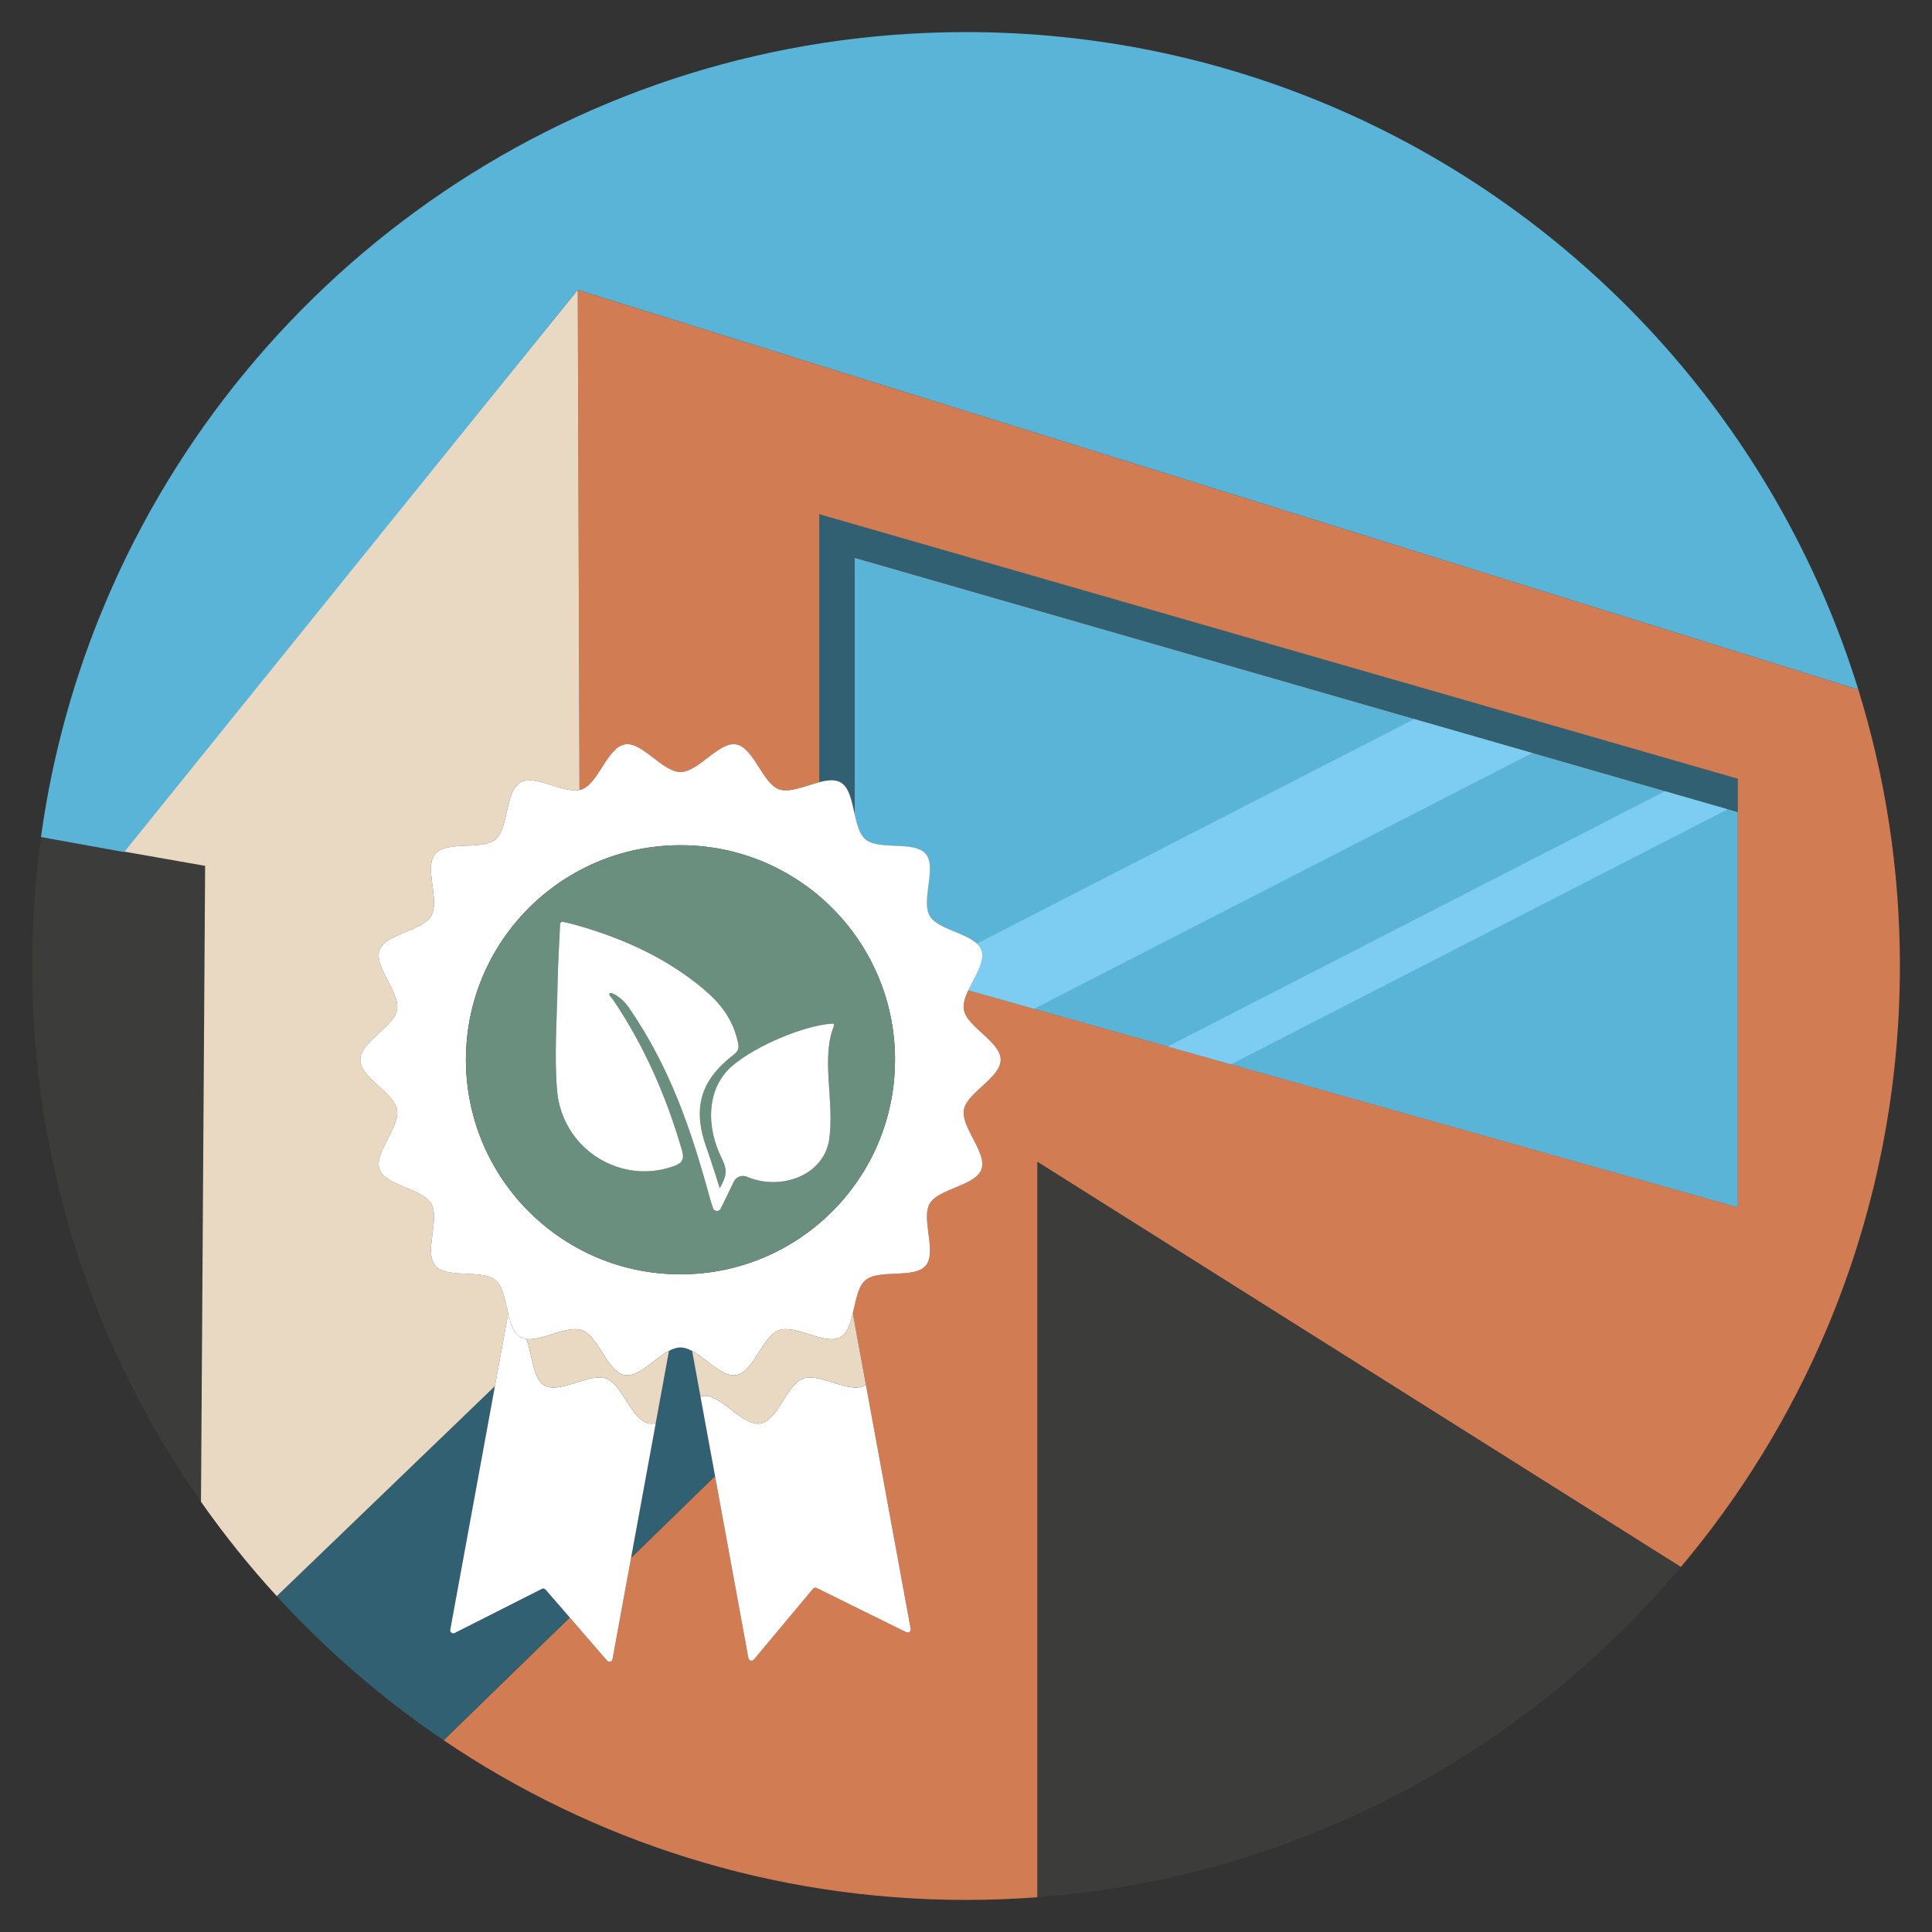<?xml version="1.0" encoding="UTF-8"?> <svg xmlns="http://www.w3.org/2000/svg" id="uuid-ce4dd2f6-2805-4ec2-8175-8641223e9b63" viewBox="0 0 1080 1080"><rect x="0" y="0" width="1080" height="1080" fill="#333333" stroke="none"/><g><path d="m341.27,705.81s.1.05.16.07c-.27-.09-.55-.18-.82-.29.22.08.44.15.66.22Z" style="fill:#d27c53;"></path><path d="m341.59,705.92c.36.13.73.26,1.1.38-.42-.13-.84-.27-1.26-.42.05.01.11.03.16.04Z" style="fill:#d27c53;"></path><path d="m367.32,711.63c.09.01.18.02.28.04-.93-.1-1.86-.2-2.78-.32-.45-.06-.9-.12-1.36-.19-.32-.05-.65-.1-.97-.15,1.6.25,3.21.45,4.83.62Z" style="fill:#d27c53;"></path><path d="m368.45,711.75c.21.02.42.05.62.06-.3-.01-.6-.04-.9-.08.09,0,.19,0,.28.02Z" style="fill:#d27c53;"></path><path d="m372.21,472.75c.66-.06,1.32-.08,2-.12-.67.03-1.34.07-2,.12Z" style="fill:#d27c53;"></path><path d="m386.55,472.62c.98.05,1.97.12,2.95.19-1.81-.13-3.63-.23-5.46-.28.14,0,.28,0,.42.01.7,0,1.39.05,2.09.08Z" style="fill:#d27c53;"></path><path d="m399.3,473.95l2.31.39c-.82-.14-1.65-.28-2.47-.41.06,0,.11.01.16.02Z" style="fill:#d27c53;"></path><path d="m457.28,500.36c.24.2.49.41.73.62h0c-.43-.36-.86-.72-1.29-1.08.18.15.37.31.56.46Z" style="fill:#d27c53;"></path><path d="m465.72,508.13c.32.32.62.64.93.96-.48-.5-.97-1-1.46-1.49l.52.51s.01,0,.01.02Z" style="fill:#d27c53;"></path><path d="m479.05,524.2c.13.19.26.37.38.56-.31-.45-.62-.9-.94-1.35.19.26.37.52.56.79Z" style="fill:#d27c53;"></path><path d="m490.53,544.86c.1.23.2.47.3.7-.18-.41-.36-.82-.54-1.23.08.17.16.35.24.53Z" style="fill:#d27c53;"></path><path d="m498.03,568.92c.07.35.14.7.2,1.05-.08-.4-.16-.8-.24-1.21.01.05.03.11.04.16Z" style="fill:#d27c53;"></path><path d="m499.97,583.19c-.08-1.02-.17-2.03-.27-3.04.02.13.04.27.05.4.08.88.16,1.75.22,2.64Z" style="fill:#d27c53;"></path><path d="m500.12,585.48c-.04-.76-.09-1.53-.15-2.29.01.11.02.23.03.34.05.65.09,1.3.12,1.95Z" style="fill:#d27c53;"></path><path d="m500.21,587.32c-.02-.61-.05-1.23-.09-1.84.02.25.04.51.05.76.02.36.03.72.04,1.08Z" style="fill:#d27c53;"></path><path d="m500.33,592.41c0,3.11-.12,6.19-.36,9.24.23-3.05.35-6.13.35-9.23,0-.72,0-1.44-.02-2.16.02.71.03,1.44.03,2.15Z" style="fill:#d27c53;"></path><path d="m1062.06,540c0,72.08-14.61,140.75-41.03,203.21-20.47,48.42-48.05,93.11-81.43,132.76l-359.63-226.43v411.01c-13.19,1-26.52,1.51-39.97,1.51-108.18,0-208.67-32.9-292.01-89.25l70.51-68.61,20.87,24.11c.96,1.09,2.75.61,3.02-.82l3.69-20.15,6.69-36.49,46.94-45.73,18.66,101.8c.27,1.44,2.09,1.92,3.03.8l15.81-18.93,17.26-20.66c.52-.61,1.38-.8,2.09-.44l11.6,5.74,38.44,18.97c1.27.63,2.73-.47,2.47-1.86l-2.31-12.62-22.72-123.85-1.18-6.46-3.65-19.92-.8-4.39-1.68-9.13c-.14.57-.27,1.13-.41,1.69.13-.56.26-1.12.39-1.69.73-3.05,1.35-6.23,2.17-9.14,1.08-3.93,2.49-7.39,4.89-9.41,2.1-1.76,5.13-2.6,8.55-3.03.26-.04.52-.07.78-.1.48-.05.95-.1,1.43-.13.11-.01.23-.03.35-.04,8.48-.68,18.43.11,22.61-4.87,3.51-4.18,2.3-11.68,1.36-18.99-.78-5.96-1.37-11.79.85-15.63,2.47-4.26,8.82-6.7,15-9.27,6.2-2.57,12.2-5.25,13.9-9.92,1.25-3.4-.01-7.5-2.01-11.8-3.38-7.35-8.87-15.28-7.8-21.49,1.16-6.62,10.55-12.64,16.25-19.05.64-.71,1.23-1.44,1.75-2.17,1.56-2.17,2.58-4.41,2.58-6.73,0-.89-.16-1.79-.45-2.67-.8-2.52-2.64-4.94-4.9-7.31-5.71-6-14.13-11.7-15.23-17.96-.57-3.27.69-7.03,2.5-10.92l36.76,10.37,74.74,21.08,35.33,9.97,283.26,79.88v-239.51l-513.37-147.83v149.76c-7.84,2.04-16.67,6.12-22.6,3.97-9.18-3.36-14.1-23.39-23.94-25.12-9.59-1.67-21.01,15.46-31.09,15.46s-21.49-17.13-31.07-15.46c-9.85,1.73-14.76,21.76-23.94,25.12-.46.17-.93.3-1.43.39l-.97-279.59,715.84,223.43c15.11,48.84,23.25,100.74,23.25,154.54Z" style="fill:#d27c53;"></path><path d="m971.38,435.33v239.51l-283.26-79.88-35.33-9.97-74.74-21.08-36.76-10.37c1.03-2.21,2.24-4.46,3.39-6.69,2.94-5.7,5.53-11.27,3.92-15.68-.5-1.38-1.38-2.59-2.53-3.67-3.14-2.96-8.31-4.98-13.31-7.05-5.53-2.3-10.85-4.67-13.06-8.47-1.75-3.03-1.75-7.3-1.3-11.89.83-8.39,3.2-17.86-.91-22.75-5.31-6.3-19.92-3.35-29.02-5.86-1.84-.5-3.43-1.23-4.7-2.29-1.65-1.38-2.82-3.42-3.74-5.83-.93-2.42-1.61-5.21-2.24-8.05-1.65-7.36-3.04-15.12-7.9-17.92-3.12-1.81-7.34-1.32-11.88-.13v-149.76l513.37,147.83Z" style="fill:#d27c53;"></path><path d="m939.6,875.97c-87.73,104.25-215.51,173.67-359.63,184.58v-411.01l359.63,226.43Z" style="fill:#3c3c3b;"></path><path d="m419.17,763.23c-.36.45-.72.89-1.11,1.29.38-.41.75-.84,1.11-1.29Z" style="fill:#316073;"></path><path d="m312.04,744.75c-.79.24-1.58.48-2.37.73.13-.05.26-.1.4-.14.65-.2,1.31-.41,1.97-.59Z" style="fill:#316073;"></path><path d="m318.5,904.2l-70.51,68.61c-34.2-23.12-65.52-50.19-93.28-80.55l121.95-117.39-24.95,136.12c-.26,1.4,1.2,2.5,2.48,1.85l19.72-9.98,28.98-14.67c.7-.37,1.56-.2,2.08.41l3.27,3.76,10.26,11.84Z" style="fill:#316073;"></path><path d="m399.71,825.12l-46.94,45.73,13.81-75.31,3.45-18.84,2.17-11.86,1.78-9.71c2.17-1.16,4.31-1.9,6.4-1.9,1.77,0,3.58.54,5.43,1.42.35.15.72.33,1.08.53l.3,1.62,3.59,19.64.77,4.14,8.16,44.54Z" style="fill:#316073;"></path><path d="m114.66,484.02l-2.31,355.47c-59.49-84.78-94.4-188.06-94.4-299.49,0-24.46,1.68-48.53,4.94-72.09t.01-.02l32.34,5.68,3.8.67,9.62,1.69.94.17,45.06,7.92Z" style="fill:#3c3c3b;"></path><polygon points="23.17 467.91 68.67 475.92 68.66 475.93 68.65 475.94 59.04 474.24 55.24 473.57 23.17 467.91" style="fill:#e9d9c3;"></polygon><path d="m297.76,748.51c.32-.03.64-.07.96-.12-.19.03-.37.06-.56.08-.13.02-.26.03-.4.05-.18.02-.37.04-.55.05.09-.01.17-.02.26-.03.1-.01.19-.02.29-.03Z" style="fill:#e9d9c3;"></path><path d="m305.43,746.8c.19-.06.39-.12.58-.19h-.01s-.57.19-.57.19Z" style="fill:#e9d9c3;"></path><path d="m293.46,748.38c.26.05.53.1.8.13-.34-.03-.68-.08-1-.15t-.02-.01c.07,0,.14.02.21.03h.01Z" style="fill:#e9d9c3;"></path><path d="m323.94,441.62c-7.21,1.41-17.77-4.4-26.01-5.3-2.66-.3-5.08-.08-7.06,1.07-3.39,1.96-5.09,6.37-6.38,11.38-1.96,7.61-2.93,16.6-7.5,20.42-4.1,3.45-11.8,3.34-19.01,3.71-6.08.32-11.81.99-14.71,4.44-3.72,4.45-2.12,12.68-1.16,20.44.66,5.45,1,10.67-1.05,14.2-1.9,3.3-6.15,5.51-10.84,7.54-7.44,3.21-15.98,5.93-18.07,11.65-2.87,7.89,7.7,19.51,9.64,28.87.32,1.55.42,3.03.17,4.42-.43,2.45-2,4.84-4.08,7.17-6.04,6.8-16.47,13.29-16.47,20.77s10.01,13.73,16.1,20.36c2.27,2.48,3.99,4.99,4.45,7.59.48,2.76-.34,5.87-1.7,9.1-3.48,8.33-10.52,17.56-8.11,24.19,2.03,5.58,10.16,8.3,17.44,11.39,4.94,2.1,9.47,4.36,11.47,7.8,2.6,4.49,1.35,11.68.48,18.6-.8,6.32-1.29,12.41,1.73,16.02,2.58,3.07,7.34,3.95,12.62,4.34,7.75.56,16.59.05,21.1,3.83,4.24,3.55,5.39,11.52,7.09,18.73h0s-1,5.47-1,5.47l-6.42,35.05-121.95,117.39c-15.23-16.64-29.38-34.26-42.36-52.77l2.31-355.47-45.05-7.93-.94-.17,254.3-313.89.97,279.59Z" style="fill:#e9d9c3;"></path><path d="m260.44,592.42c0-.76.01-1.52.03-2.28-.01.75-.02,1.51-.02,2.27v.63c-.01-.2-.01-.41-.01-.62Z" style="fill:#e9d9c3;"></path><path d="m260.53,596.61c.01.48.03.95.05,1.43-.05-.76-.07-1.52-.09-2.29.01.28.03.57.04.86Z" style="fill:#e9d9c3;"></path><path d="m260.86,602.29c.03.41.06.82.1,1.22-.09-.84-.16-1.68-.21-2.53.03.44.07.87.11,1.31Z" style="fill:#e9d9c3;"></path><path d="m261.08,604.73c.01.13.02.25.03.38-.06-.53-.11-1.06-.15-1.6.04.41.08.82.12,1.22Z" style="fill:#e9d9c3;"></path><path d="m261.45,607.88c.02.16.04.32.06.48-.12-.75-.22-1.51-.29-2.27.04.28.07.56.11.84,0,.02.01.05.01.07.03.29.07.59.11.88Z" style="fill:#e9d9c3;"></path><path d="m263.86,563.91c-.32,1.3-.62,2.61-.89,3.92.27-1.32.56-2.62.89-3.92Z" style="fill:#e9d9c3;"></path><path d="m264.02,621.52c.17.71.35,1.41.54,2.11-.4-1.41-.75-2.84-1.08-4.28.17.72.35,1.45.54,2.17Z" style="fill:#e9d9c3;"></path><path d="m266.27,629.38s0,.05,0,.08c-.18-.52-.35-1.06-.5-1.59.16.5.32,1.01.49,1.51Z" style="fill:#e9d9c3;"></path><path d="m270.12,639.63c.4.92.79,1.86,1.21,2.77-1.35-2.91-2.57-5.88-3.66-8.91.4,1.1.83,2.19,1.26,3.27.23.58.46,1.15.69,1.71.09.21.18.42.27.63.01.02.02.04.03.06.07.16.13.31.2.47Z" style="fill:#e9d9c3;"></path><path d="m275.1,649.89c.12.21.23.43.35.65-.27-.47-.53-.94-.77-1.41.14.26.28.51.42.76Z" style="fill:#e9d9c3;"></path><path d="m278.13,655.1c.16.27.32.54.49.8-.09-.13-.17-.25-.25-.38-.24-.38-.47-.76-.69-1.15.15.24.3.48.45.73Z" style="fill:#e9d9c3;"></path><path d="m284.28,664.17c.06.08.11.16.16.23-.3-.39-.59-.78-.86-1.18.23.32.46.64.7.95Z" style="fill:#e9d9c3;"></path><path d="m286.76,667.36s.05.08.09.12c-.25-.29-.48-.58-.7-.87.2.25.41.5.61.75Z" style="fill:#e9d9c3;"></path><path d="m307.25,687.46s.03.03.05.05c-.33-.24-.65-.49-.97-.74.3.23.6.46.91.68,0,0,0,.01.01.01Z" style="fill:#e9d9c3;"></path><path d="m317.34,694.44s.05.05.08.06c-.17-.09-.34-.2-.51-.31.14.09.29.17.43.25Z" style="fill:#e9d9c3;"></path><path d="m317.67,694.66s-.07-.03-.1-.06c.03.01.05.03.08.04l.02.02Z" style="fill:#e9d9c3;"></path><path d="m1038.81,385.46L322.97,162.03,69.61,476.09h-.01s-.18.23-.18.23l-46.53-8.41s0-.01.01-.02c6.33-45.87,18.63-89.84,36.08-131.1C138.23,149.42,323.76,17.94,540,17.94c72.08,0,140.75,14.61,203.21,41.03,140.76,59.53,249.97,179.04,295.6,326.49Z" style="fill:#5ab4d8;"></path><path d="m465.72,508.13c.32.32.62.64.93.96-.48-.5-.97-1-1.46-1.49l.52.51s.01,0,.01.02Z" style="fill:#316073;"></path><path d="m971.38,435.33v18.71l-5.64-1.62-35.07-10.1-74.19-21.36-65.93-18.98-312.76-90.04v143.37c-1.65-7.36-3.04-15.12-7.9-17.92-3.12-1.81-7.34-1.32-11.88-.13v-149.76l513.37,147.83Z" style="fill:#316073;"></path><path d="m479.43,524.76c-.31-.45-.62-.9-.94-1.35.19.26.37.52.56.79.13.19.26.37.38.56Z" style="fill:#5ab4d8;"></path><path d="m971.38,454.04v220.8l-283.26-79.88-35.33-9.97-74.74-21.08-36.76-10.37c1.03-2.21,2.24-4.46,3.39-6.69,2.94-5.7,5.53-11.27,3.92-15.68-.5-1.38-1.38-2.59-2.53-3.67-3.14-2.96-8.31-4.98-13.31-7.05-5.53-2.3-10.85-4.67-13.06-8.47-1.75-3.03-1.75-7.3-1.3-11.89.83-8.39,3.2-17.86-.91-22.75-5.31-6.3-19.92-3.35-29.02-5.86-1.84-.5-3.43-1.23-4.7-2.29-1.65-1.38-2.82-3.42-3.74-5.83-.93-2.42-1.61-5.21-2.24-8.05v-143.37l312.76,90.04,65.93,18.98,74.19,21.36,35.07,10.1,5.64,1.62Z" style="fill:#5ab4d8;"></path><path d="m856.48,420.96l-278.43,142.95-36.76-10.37c1.03-2.21,2.24-4.46,3.39-6.69,2.94-5.7,5.53-11.27,3.92-15.68-.5-1.38-1.38-2.59-2.53-3.67l244.48-125.52,65.93,18.98Z" style="fill:#7dccf1;"></path><polygon points="965.74 452.42 688.12 594.96 652.79 584.99 930.67 442.32 965.74 452.42" style="fill:#7dccf1;"></polygon></g><g><g><g><path d="m366.58,795.54l-13.81,75.31-6.69,36.49-3.69,20.15c-.27,1.43-2.06,1.91-3.02.82l-20.87-24.11-10.26-11.84-3.27-3.76c-.52-.61-1.38-.78-2.08-.41l-28.98,14.67-19.72,9.98c-1.28.65-2.74-.45-2.48-1.85l24.95-136.12,6.42-35.05,1-5.46c.18.76.37,1.51.56,2.25.17.64.35,1.27.53,1.88.09.29.18.58.28.87.11.35.24.7.36,1.04.16.43.33.86.51,1.27.15.32.29.64.44.94.12.27.25.52.41.77.06.14.13.27.22.4.2.34.41.66.61.96.14.18.27.35.4.52.17.22.35.42.55.62.18.2.37.38.58.56.23.21.46.4.71.57.21.15.41.29.63.41.56.33,1.14.57,1.77.77.13.03.26.08.41.11.02.01.05.01.07.02.01,0,.02,0,.03.01.03.01.06.01.09.02t.02.01c.32.07.66.12,1,.15.86,2.23,1.51,4.77,2.11,7.38.42,1.83.81,3.7,1.24,5.52h0c.4,1.69.82,3.35,1.33,4.88,1.18,3.63,2.79,6.66,5.45,8.19.56.33,1.14.57,1.77.77.13.03.26.08.41.1.13.04.27.07.41.09.41.08.84.14,1.26.18.16.01.33.02.48.02.29.02.58.03.89.03.18,0,.36,0,.55-.01h.04c.71-.04,1.45-.12,2.2-.23.52-.08,1.04-.17,1.56-.28.79-.16,1.6-.35,2.42-.57.85-.22,1.71-.47,2.58-.73.52-.15,1.04-.32,1.57-.48.08-.04.18-.06.28-.08.78-.26,1.58-.51,2.38-.75.13-.05.27-.1.4-.14.65-.2,1.32-.41,1.97-.59.28-.08.56-.17.84-.24.33-.11.67-.2,1.02-.29.04-.01.06-.01.1-.03.23-.06.46-.12.68-.17.11-.03.23-.06.34-.08.24-.07.48-.13.72-.18.47-.12.95-.22,1.41-.3.47-.1.93-.19,1.37-.25.52-.08,1.03-.14,1.53-.18,1.7-.13,3.31-.05,4.75.39.2.04.39.1.57.17,1.3.47,2.5,1.27,3.65,2.3.13.12.26.23.38.36,5.16,4.94,9.18,14.48,14.44,19.41.26.25.52.48.79.69.25.22.52.43.8.62.26.19.54.38.82.55.26.16.56.31.83.44.72.35,1.45.6,2.23.73.45.07.89.12,1.35.12.28,0,.57,0,.86-.05.26-.02.51-.06.76-.11.2-.03.4-.07.6-.12.06-.01.12-.02.18-.05Z" style="fill:#fff;"></path><path d="m293.45,748.38c-.06-.01-.13-.01-.19-.02t-.02-.01c.07,0,.14.02.21.03Z" style="fill:#6a8f7f;"></path><path d="m298.16,748.47c-.13.02-.26.03-.4.05-.18.02-.37.04-.55.05.09-.01.17-.02.26-.03.1-.01.19-.02.29-.03.13-.01.27-.03.4-.04Z" style="fill:#6a8f7f;"></path><path d="m506.6,912.4l-38.44-18.97-11.6-5.74c-.71-.36-1.57-.17-2.09.44l-17.26,20.66-15.81,18.93c-.94,1.12-2.76.64-3.03-.8l-18.66-101.8-8.16-44.54c.78-.19,1.57-.29,2.35-.29,1.77,0,3.58.54,5.44,1.41.35.16.71.34,1.07.54.49.26.97.54,1.47.83.3.18.59.38.89.57.44.29.87.58,1.32.88.46.33.92.66,1.38,1,.24.18.48.35.72.53.04.02.08.05.11.07.44.33.87.65,1.3.98,2.82,2.14,5.61,4.38,8.36,6.06.02.01.03.02.06.04.43.26.87.52,1.3.75.24.13.47.25.72.37.24.12.47.23.71.34.24.11.47.22.71.3.22.1.45.18.68.26.15.04.29.09.44.14.2.07.42.13.64.18.14.04.29.08.43.1.15.04.29.07.44.08.17.04.32.06.48.08.11.01.22.03.33.03.08.02.18.02.26.03h.09c.58.02,1.16,0,1.74-.11.16-.03.3-.06.45-.1.14-.03.3-.07.45-.12.14-.04.3-.08.44-.14.15-.05.29-.11.44-.17.16-.05.3-.12.45-.2.28-.13.57-.28.83-.44.28-.17.55-.36.82-.55.28-.19.55-.4.8-.62.26-.21.52-.44.78-.69.13-.12.25-.24.38-.36.26-.25.51-.51.75-.78.38-.42.75-.84,1.12-1.29.24-.29.48-.6.71-.9v-.02c.24-.31.48-.62.71-.94.23-.31.46-.64.68-.97,2.09-3.01,4.08-6.41,6.15-9.37.23-.33.46-.64.69-.96.12-.17.24-.32.35-.48.24-.32.48-.62.71-.91.36-.45.73-.87,1.09-1.28.18-.21.36-.4.56-.59.18-.2.36-.38.55-.56.06-.06.12-.12.2-.18.06-.06.12-.11.18-.18.56-.51,1.16-.97,1.77-1.36.14-.08.27-.17.4-.24.49-.29.97-.52,1.48-.7,1.18-.44,2.48-.62,3.86-.62.3,0,.6.01.91.03.25.01.5.03.77.06.36.03.74.07,1.11.13.13.02.26.04.4.07.19.02.38.05.57.09.27.03.53.09.8.14.43.09.87.18,1.32.3,1.44.33,2.91.77,4.41,1.21.22.08.44.14.67.21.21.07.43.13.66.21,2.13.66,4.28,1.36,6.37,1.93.21.06.43.12.65.17.26.07.54.15.81.21.26.07.53.13.8.19.28.06.53.12.8.17.53.11,1.05.2,1.56.28.5.08,1.01.14,1.51.18.23.02.45.03.68.05.02,0,.03.01.06,0,.48.02.95.02,1.41,0,.23-.02.45-.03.68-.05.23-.03.45-.06.66-.1.21-.02.42-.07.62-.12.22-.04.44-.1.64-.16.21-.06.41-.13.61-.2.2-.08.4-.16.59-.26.18-.08.37-.18.56-.29.21-.12.43-.26.62-.41l22.72,123.85,2.31,12.62c.26,1.39-1.2,2.49-2.47,1.86Z" style="fill:#fff;"></path></g><path d="m341.27,705.81c-.22-.07-.44-.14-.66-.22.27.11.55.2.82.29-.06-.02-.11-.05-.16-.07Zm.32.11s-.11-.03-.16-.04c.42.15.84.29,1.26.42-.37-.12-.74-.25-1.1-.38Zm25.73,5.71c-1.62-.17-3.23-.37-4.83-.62.32.05.65.1.97.15.46.07.91.13,1.36.19.92.12,1.85.22,2.78.32-.1-.02-.19-.03-.28-.04Zm1.13.12c-.09-.01-.19-.02-.28-.02.3.04.6.07.9.08-.2-.01-.41-.04-.62-.06Zm0,0c-.09-.01-.19-.02-.28-.02.3.04.6.07.9.08-.2-.01-.41-.04-.62-.06Zm-1.13-.12c-1.62-.17-3.23-.37-4.83-.62.32.05.65.1.97.15.46.07.91.13,1.36.19.92.12,1.85.22,2.78.32-.1-.02-.19-.03-.28-.04Zm-25.73-5.71s-.11-.03-.16-.04c.42.15.84.29,1.26.42-.37-.12-.74-.25-1.1-.38Zm-.32-.11c-.22-.07-.44-.14-.66-.22.27.11.55.2.82.29-.06-.02-.11-.05-.16-.07Zm-23.62-11.17s-.05-.03-.08-.04c.03.03.06.05.1.06l-.02-.02Zm-.31-.2c-.14-.08-.29-.16-.43-.25.17.11.34.22.51.31-.03-.01-.06-.03-.08-.06Zm-10.09-6.98s-.01-.01-.01-.01c-.31-.22-.61-.45-.91-.68.32.25.64.5.97.74-.02-.02-.04-.03-.05-.05Zm-20.49-20.1c-.2-.25-.41-.5-.61-.75.22.29.45.58.7.87-.04-.04-.07-.08-.09-.12Zm-2.48-3.19c-.24-.31-.47-.63-.7-.95.27.4.56.79.86,1.18-.05-.07-.1-.15-.16-.23Zm-6.15-9.07c-.15-.25-.3-.49-.45-.73.22.39.45.77.69,1.15.08.13.16.25.25.38-.17-.26-.33-.53-.49-.8Zm-3.03-5.21c-.14-.25-.28-.5-.42-.76.24.47.5.94.77,1.41-.12-.22-.23-.44-.35-.65Zm-4.98-10.26c-.07-.16-.13-.31-.2-.47-.01-.02-.02-.04-.03-.06-.09-.21-.18-.42-.27-.63-.23-.56-.46-1.13-.69-1.71-.43-1.08-.86-2.17-1.26-3.27,1.09,3.03,2.31,6,3.66,8.91-.42-.91-.81-1.85-1.21-2.77Zm-3.85-10.25c-.17-.5-.33-1.01-.49-1.51.15.53.32,1.07.5,1.59,0-.03,0-.05,0-.08Zm-1.49-4.93c.05.19.11.38.16.57.07.25.15.5.21.74-.14-.43-.26-.87-.37-1.31Zm-.76-2.93c-.19-.72-.37-1.45-.54-2.17.33,1.44.68,2.87,1.08,4.28-.19-.7-.37-1.4-.54-2.11Zm-1.05-53.69c.27-1.31.57-2.62.89-3.92-.33,1.3-.62,2.6-.89,3.92Zm-.78,45.07c.08.43.16.85.24,1.28l.18.96c.11.56.22,1.11.33,1.67-.28-1.29-.53-2.59-.75-3.91Zm-.74-5.02c-.04-.29-.08-.59-.11-.88,0-.02-.01-.05-.01-.07-.04-.28-.07-.56-.11-.84.07.76.17,1.52.29,2.27-.02-.16-.04-.32-.06-.48Zm-.37-3.15c-.04-.4-.08-.81-.12-1.22.04.54.09,1.07.15,1.6-.01-.13-.02-.25-.03-.38Zm-.22-2.44c-.04-.44-.08-.87-.11-1.31.05.85.12,1.69.21,2.53-.04-.4-.07-.81-.1-1.22Zm-.33-5.68c0-.29-.03-.58-.04-.86.02.77.04,1.53.09,2.29-.02-.48-.04-.95-.05-1.43Zm-.09-4.19c0,.21,0,.42.01.62v-.63c0-.76.01-1.52.02-2.27-.02.76-.03,1.52-.03,2.28Z" style="fill:#fff;"></path><path d="m558.92,589.73c-.8-2.52-2.64-4.94-4.9-7.31-5.71-6-14.13-11.7-15.23-17.96-.57-3.27.69-7.03,2.5-10.92,1.03-2.21,2.24-4.46,3.39-6.69,2.94-5.7,5.53-11.27,3.92-15.68-.5-1.38-1.38-2.59-2.53-3.67-3.14-2.96-8.31-4.98-13.31-7.05-5.53-2.3-10.85-4.67-13.06-8.47-1.75-3.03-1.75-7.3-1.3-11.89.83-8.39,3.2-17.86-.91-22.75-5.31-6.3-19.92-3.35-29.02-5.86-1.84-.5-3.43-1.23-4.7-2.29-1.65-1.38-2.82-3.42-3.74-5.83-.93-2.42-1.61-5.21-2.24-8.05-1.65-7.36-3.04-15.12-7.9-17.92-3.12-1.81-7.34-1.32-11.88-.13-7.84,2.04-16.67,6.12-22.6,3.97-9.18-3.36-14.1-23.39-23.94-25.12-9.59-1.67-21.01,15.46-31.09,15.46s-21.49-17.13-31.07-15.46c-9.85,1.73-14.76,21.76-23.94,25.12-.46.17-.93.3-1.43.39-7.21,1.41-17.77-4.4-26.01-5.3-2.66-.3-5.08-.08-7.06,1.07-3.39,1.96-5.09,6.37-6.38,11.38-1.96,7.61-2.93,16.6-7.5,20.42-4.1,3.45-11.8,3.34-19.01,3.71-6.08.32-11.81.99-14.71,4.44-3.72,4.45-2.12,12.68-1.16,20.44.66,5.45,1,10.67-1.05,14.2-1.9,3.3-6.15,5.51-10.84,7.54-7.44,3.21-15.98,5.93-18.07,11.65-2.87,7.89,7.7,19.51,9.64,28.87.32,1.55.42,3.03.17,4.42-.43,2.45-2,4.84-4.08,7.17-6.04,6.8-16.47,13.29-16.47,20.77s10.01,13.73,16.1,20.36c2.27,2.48,3.99,4.99,4.45,7.59.48,2.76-.34,5.87-1.7,9.1-3.48,8.33-10.52,17.56-8.11,24.19,2.03,5.58,10.16,8.3,17.44,11.39,4.94,2.1,9.47,4.36,11.47,7.8,2.6,4.49,1.35,11.68.48,18.6-.8,6.32-1.29,12.41,1.73,16.02,2.58,3.07,7.34,3.95,12.62,4.34,7.75.56,16.59.05,21.1,3.83,4.24,3.55,5.39,11.52,7.09,18.73h0c.18.77.37,1.52.56,2.26.17.64.35,1.27.53,1.88.09.29.18.58.28.87.11.35.24.7.36,1.04.16.43.33.86.51,1.27.15.32.29.64.44.94.13.27.26.52.41.77.06.14.13.27.22.4.2.34.41.66.61.96.14.18.27.35.4.52.17.22.35.42.55.62.18.2.37.38.58.56.23.21.46.4.71.57.21.15.41.29.63.41.56.33,1.14.57,1.77.77.13.03.26.08.41.11.02.01.05.01.07.02.01,0,.02,0,.03.01.03.01.06.01.09.02.07,0,.14.02.21.03h.01c.26.05.53.1.8.13.14.03.3.04.46.05.09.01.18.02.28.02.06.01.13.01.2.01.29.01.58.02.88.02.18,0,.37,0,.56-.01h.04c.14-.01.29-.01.44-.03.11,0,.23-.01.35-.03.1-.01.19-.02.29-.03.32-.03.64-.07.96-.12.05,0,.11-.01.16-.02.52-.07,1.04-.17,1.56-.28.61-.12,1.26-.27,1.91-.45.17-.03.34-.07.51-.12.84-.22,1.7-.47,2.57-.72.19-.06.39-.12.58-.19h.01c.33-.1.65-.2.99-.3.08-.03.18-.06.27-.08.79-.26,1.59-.51,2.39-.75.13-.05.26-.1.4-.14.65-.2,1.31-.41,1.97-.59.28-.08.55-.17.83-.24.34-.11.68-.19,1.03-.29.04-.01.06-.01.1-.03.23-.06.46-.12.67-.16.11-.04.23-.06.34-.09.24-.07.49-.13.73-.18.47-.12.94-.22,1.4-.3.47-.1.93-.18,1.38-.25.52-.08,1.03-.14,1.52-.18,1.12-.08,2.18-.08,3.19.05.23.04.46.07.67.12.06,0,.12.01.17.03.26.05.5.11.73.19.04-.01.06,0,.08.02.17.03.33.09.49.15,1.29.47,2.5,1.27,3.65,2.3.12.12.25.23.38.36,5.16,4.94,9.18,14.48,14.44,19.42.25.24.52.47.78.68.26.22.52.43.8.62.27.2.55.38.83.55.2.13.43.25.65.35.06.03.12.07.18.09.71.35,1.45.6,2.23.73.44.07.89.12,1.35.12.28,0,.57-.01.86-.05.25-.02.51-.06.76-.11.19-.03.4-.07.59-.12.19-.03.37-.08.56-.14.82-.23,1.65-.56,2.48-.96.29-.14.59-.29.9-.46.45-.23.9-.48,1.36-.76.01-.01.03-.02.05-.02.44-.28.87-.56,1.31-.85.31-.21.61-.41.92-.63,1.5-1.03,2.98-2.18,4.5-3.33.03-.03.08-.06.12-.09h.01c.37-.29.75-.58,1.11-.86.91-.69,1.8-1.38,2.7-2.03.46-.34.93-.67,1.39-.98.25-.19.51-.36.75-.51.24-.17.5-.33.74-.49.37-.24.74-.46,1.11-.67.36-.22.74-.43,1.1-.62,2.17-1.16,4.31-1.9,6.4-1.9,1.77,0,3.58.54,5.43,1.42.35.15.72.33,1.08.53.46.25.92.52,1.39.78.02.03.05.04.07.05.3.18.59.38.9.57.43.29.87.58,1.32.88.46.33.91.66,1.37,1,.25.18.49.35.73.53.04.02.07.05.11.07.35.27.7.52,1.04.79.08.06.17.13.25.19,2.82,2.14,5.62,4.38,8.36,6.06.46.28.91.55,1.37.79.24.13.47.25.71.37s.47.23.72.34c.24.11.47.22.71.3.22.1.45.18.68.26.14.05.29.09.43.14.21.07.43.14.64.18.15.04.29.08.44.1.14.04.29.07.43.09.17.03.33.06.49.07.11.01.22.03.33.03.08.02.18.02.26.03h.09c.58.02,1.16,0,1.74-.11.02,0,.03-.01.06-.01.13-.03.26-.05.39-.09.15-.02.3-.07.44-.12.15-.03.31-.08.45-.14.15-.05.29-.11.44-.17.15-.05.3-.12.44-.2.28-.13.57-.27.84-.44.28-.17.55-.34.82-.55.28-.19.54-.4.8-.62.25-.21.52-.44.77-.68.14-.13.26-.25.39-.37.25-.25.51-.51.75-.78.38-.41.75-.84,1.11-1.29.25-.29.49-.6.72-.9v-.02c.24-.31.48-.62.71-.94.23-.31.46-.64.68-.97,1.31-1.88,2.57-3.91,3.84-5.9.76-1.19,1.52-2.36,2.3-3.47.23-.33.46-.64.69-.96.12-.17.24-.32.35-.48.24-.32.49-.62.72-.91.36-.45.72-.87,1.09-1.28.18-.21.36-.4.55-.59.18-.2.36-.38.56-.56.06-.06.12-.12.19-.18.06-.06.12-.11.18-.18.57-.51,1.16-.97,1.78-1.36.13-.08.27-.17.4-.24.48-.29.97-.52,1.48-.7,1.18-.44,2.48-.62,3.85-.62.31,0,.61.02.91.03.26.01.51.03.78.06.36.03.73.07,1.11.13.31.05.64.1.97.16.26.03.53.09.8.14.43.09.87.18,1.31.31,1.44.32,2.92.76,4.42,1.21.22.06.43.13.66.2.22.07.44.15.67.21,2.13.66,4.28,1.36,6.36,1.93.22.06.44.12.65.17.27.07.55.15.82.21.26.07.53.13.79.19.28.06.54.12.8.17.53.11,1.05.21,1.56.28.51.08,1.02.14,1.51.18.23.02.45.04.68.05.03,0,.04.01.06,0,.49.02.96.02,1.42,0,.23-.01.45-.03.67-.05.23-.02.45-.05.67-.1.21-.02.41-.07.62-.12.21-.03.43-.1.64-.16.2-.06.41-.13.6-.2.21-.07.4-.16.6-.25.18-.09.37-.19.55-.3.44-.25.85-.54,1.22-.87.1-.07.2-.15.29-.25.15-.15.31-.29.45-.45.18-.19.35-.39.52-.59.26-.32.49-.64.7-.99.16-.22.29-.46.43-.7.01-.02.02-.04.03-.05.11-.18.21-.37.31-.55.02-.06.06-.11.08-.17.04-.06.06-.13.1-.19.08-.18.17-.36.25-.54.04-.08.07-.16.11-.25.04-.08.07-.17.11-.25.1-.22.19-.45.28-.69.03-.08.07-.18.11-.27.03-.09.07-.19.1-.3.15-.4.28-.8.42-1.21.17-.52.33-1.05.48-1.59s.29-1.09.44-1.65c.13-.56.26-1.12.39-1.69.73-3.05,1.35-6.23,2.17-9.14,1.08-3.93,2.49-7.39,4.89-9.41,2.1-1.76,5.13-2.6,8.55-3.03.26-.04.52-.07.78-.1.48-.05.95-.1,1.43-.13.11-.01.23-.03.35-.04,8.48-.68,18.43.11,22.61-4.87,3.51-4.18,2.3-11.68,1.36-18.99-.78-5.96-1.37-11.79.85-15.63,2.47-4.26,8.82-6.7,15-9.27,6.2-2.57,12.2-5.25,13.9-9.92,1.25-3.4-.01-7.5-2.01-11.8-3.38-7.35-8.87-15.28-7.8-21.49,1.16-6.62,10.55-12.64,16.25-19.05.64-.71,1.23-1.44,1.75-2.17,1.56-2.17,2.58-4.41,2.58-6.73,0-.89-.16-1.79-.45-2.67Zm-58.95,11.92c-.07,1.02-.16,2.03-.27,3.03-.1,1.01-.22,2.01-.34,3.01-.12,1-.26,2-.42,2.99-.14.88-.28,1.75-.43,2.62-.07.41-.15.81-.23,1.22-.14.77-.29,1.54-.45,2.31-.18.89-.38,1.78-.58,2.67-.22.97-.46,1.93-.71,2.89-.24.95-.5,1.9-.76,2.84-.24.84-.49,1.67-.75,2.5-.16.53-.33,1.07-.51,1.6-.21.7-.44,1.38-.68,2.06-.24.72-.49,1.43-.76,2.14-.02.07-.04.14-.07.2-.26.73-.53,1.45-.82,2.16,0,.01-.01.01-.01.01-.14.41-.3.81-.47,1.2-.15.41-.32.81-.49,1.21-.19.47-.39.94-.59,1.4-.29.69-.6,1.38-.9,2.06-.8,1.77-1.64,3.51-2.52,5.24-.4.77-.81,1.54-1.22,2.3-.41.76-.83,1.52-1.27,2.28-.43.76-.87,1.52-1.32,2.27l-.78,1.29c-.9,1.46-1.83,2.9-2.78,4.32-.43.64-.87,1.28-1.32,1.9-.21.31-.44.63-.67.94-.36.52-.74,1.04-1.13,1.55-.76,1.03-1.55,2.06-2.35,3.06-.47.6-.95,1.2-1.44,1.78-.61.74-1.23,1.48-1.86,2.2-.62.72-1.26,1.44-1.9,2.15h-.01c-.55.61-1.11,1.22-1.68,1.81-.88.94-1.78,1.86-2.7,2.76-.54.54-1.09,1.08-1.65,1.61-.69.66-1.4,1.32-2.11,1.96-.71.65-1.42,1.29-2.15,1.91-.65.56-1.3,1.12-1.96,1.65-.18.17-.37.32-.56.47-.35.29-.69.58-1.04.84-.49.41-1,.8-1.51,1.19-.46.37-.91.72-1.38,1.06-.15.11-.3.23-.45.34-.64.48-1.29.96-1.95,1.42-.67.48-1.34.95-2.02,1.41-.41.28-.82.56-1.24.84-.61.41-1.22.81-1.85,1.21-.7.45-1.41.89-2.12,1.32-.96.59-1.94,1.17-2.93,1.73-.58.34-1.16.67-1.75.99-.03.01-.05.03-.08.04-.32.18-.64.35-.96.52-.84.45-1.69.9-2.55,1.33-.71.36-1.42.72-2.14,1.06-.7.34-1.4.67-2.1.99-.05.02-.11.05-.16.07-.44.2-.88.4-1.32.59-.16.07-.32.15-.49.21-.47.21-.94.41-1.41.61-1.77.75-3.56,1.46-5.38,2.12-.89.32-1.78.64-2.67.94-.91.31-1.83.61-2.75.89-.06.02-.12.04-.19.06-.76.24-1.52.46-2.29.68-.29.09-.57.17-.86.24-.71.21-1.41.4-2.13.58-.09.03-.18.05-.28.07-.95.25-1.92.49-2.88.71-.01,0-.02,0-.03.01-.96.22-1.92.43-2.89.62-.92.19-1.84.37-2.76.53-.92.17-1.85.33-2.78.47-.24.04-.47.07-.7.11-.55.08-1.1.16-1.65.23-1.33.19-2.67.34-4.02.48-1.01.1-2.02.19-3.03.27-.89.07-1.78.13-2.67.17-.32.02-.64.04-.96.04-.83.05-1.67.08-2.5.1-1.03.03-2.06.04-3.1.04-.75,0-1.51-.01-2.26-.03-.16.01-.33,0-.5-.01-.2,0-.38,0-.57-.01h-.06c-.61,0-1.22-.03-1.83-.07-.32-.01-.64-.02-.95-.04-.44-.02-.88-.04-1.31-.08-.09,0-.17,0-.25-.02-.02.01-.03.01-.04,0-.04.01-.08.01-.12-.01-.02.01-.03.01-.04,0-.04.01-.08.01-.12-.01-.01.01-.02.01-.03,0-.52-.02-1.03-.06-1.55-.11-.08,0-.17,0-.25-.02-.39-.02-.78-.06-1.17-.1-.09,0-.18-.01-.26-.03-.3-.01-.6-.04-.9-.08-.19-.01-.38-.03-.57-.06-.93-.1-1.86-.2-2.78-.32-.45-.06-.9-.12-1.36-.19-.32-.05-.65-.1-.97-.15-.14-.01-.28-.04-.42-.06-.14-.01-.28-.04-.42-.06-.81-.12-1.61-.25-2.41-.4-.35-.06-.7-.12-1.05-.2-.18-.02-.36-.06-.53-.1-.31-.05-.61-.11-.91-.18-.29-.04-.57-.1-.85-.17-.54-.1-1.08-.22-1.62-.35,0,.01-.03.01-.04,0h-.01c-.46-.09-.93-.2-1.39-.32-.15-.03-.29-.06-.44-.1-.04,0-.07-.01-.1-.02-.63-.15-1.26-.3-1.89-.47-.86-.22-1.72-.45-2.57-.69-.72-.2-1.43-.4-2.13-.63-.44-.12-.89-.26-1.33-.4-.57-.17-1.13-.36-1.69-.55-.42-.13-.84-.27-1.26-.42-.27-.09-.55-.18-.82-.29-1.03-.35-2.04-.72-3.05-1.12-.51-.18-1.02-.38-1.52-.59-.69-.27-1.37-.54-2.04-.83-.46-.19-.92-.39-1.37-.59-.24-.09-.48-.2-.71-.31-.43-.18-.85-.37-1.28-.57-.07-.03-.14-.06-.21-.1-.6-.27-1.2-.55-1.8-.84-.31-.15-.62-.29-.92-.45-.42-.2-.83-.4-1.24-.62-.11-.05-.22-.1-.32-.16-.44-.22-.88-.44-1.32-.68-.48-.24-.96-.5-1.44-.76-.23-.13-.47-.25-.7-.38-.47-.26-.94-.52-1.4-.79-.72-.4-1.43-.81-2.13-1.24-.4-.22-.79-.46-1.17-.71-.04-.01-.07-.03-.1-.06-.05-.02-.09-.05-.14-.08-.03-.01-.06-.03-.08-.05-.04-.01-.07-.03-.1-.06-.03-.01-.06-.03-.08-.05-.02,0-.05-.03-.07-.05-.17-.09-.34-.2-.51-.31-.21-.12-.42-.26-.63-.4-.03-.02-.06-.04-.09-.06-.58-.35-1.15-.72-1.72-1.11-.52-.34-1.04-.69-1.55-1.03-.52-.35-1.03-.7-1.53-1.07-.51-.35-1.02-.71-1.52-1.09-.23-.15-.45-.31-.66-.48-.03-.01-.06-.03-.08-.06t-.01-.01c-.25-.18-.51-.36-.75-.56-.08-.05-.15-.11-.23-.17-.03-.01-.05-.02-.07-.05-.25-.18-.5-.37-.74-.56-.01-.01-.02-.01-.03-.03-.33-.24-.65-.49-.97-.74-.59-.46-1.17-.93-1.75-1.41-.03-.02-.06-.04-.08-.07-.36-.29-.72-.58-1.08-.9-.06-.03-.11-.08-.17-.14-.42-.34-.84-.69-1.25-1.06-.76-.65-1.52-1.32-2.26-2-.25-.22-.5-.45-.75-.69-.06-.05-.13-.11-.19-.19-.27-.25-.54-.5-.81-.76-.27-.26-.54-.52-.81-.77-.39-.38-.77-.75-1.16-1.13-.43-.4-.85-.82-1.25-1.25-.26-.25-.52-.51-.75-.77t-.02-.02c-.37-.38-.73-.75-1.08-1.14-.56-.58-1.1-1.17-1.63-1.77-.35-.38-.69-.76-1.02-1.14-.06-.06-.12-.12-.16-.19-.37-.4-.73-.82-1.06-1.23h0s-.05-.05-.05-.07c-.03-.01-.04-.03-.04-.04-.02-.02-.04-.04-.06-.06-.02-.03-.03-.05-.05-.07-.21-.23-.4-.47-.59-.7-.07-.07-.13-.14-.18-.21-.26-.31-.52-.63-.77-.94-.06-.07-.12-.13-.16-.2-.1-.11-.18-.21-.26-.32-.02-.02-.03-.03-.03-.05-.25-.29-.48-.58-.7-.87-.2-.26-.4-.51-.6-.77-.02-.01-.03-.02-.03-.03-.05-.06-.1-.11-.13-.17-.32-.41-.64-.82-.95-1.24-.3-.39-.59-.78-.86-1.18-.76-1.02-1.49-2.05-2.2-3.09-.26-.37-.52-.74-.76-1.12-.23-.33-.46-.67-.67-1.02-.28-.42-.55-.84-.82-1.27-.01-.01-.02-.02-.02-.04-.26-.38-.5-.77-.74-1.16-.24-.38-.47-.76-.69-1.15-.16-.25-.31-.49-.45-.74-.62-1.02-1.21-2.05-1.78-3.09-.27-.47-.53-.94-.77-1.41-.78-1.43-1.52-2.88-2.22-4.35-.21-.39-.4-.79-.57-1.19-.05-.08-.09-.16-.12-.24-.13-.25-.24-.49-.35-.74-.04-.07-.07-.14-.09-.21-1.35-2.91-2.57-5.88-3.66-8.91-.08-.18-.14-.36-.2-.54-.21-.56-.41-1.13-.6-1.7-.2-.59-.4-1.19-.59-1.79-.18-.52-.35-1.06-.5-1.59-.03-.06-.04-.12-.06-.18-.2-.62-.39-1.25-.56-1.88-.01-.02-.01-.03-.01-.05-.14-.43-.26-.87-.37-1.31-.07-.2-.12-.4-.17-.6-.03-.06-.04-.12-.05-.19-.01-.01-.02-.02,0-.03-.4-1.41-.75-2.84-1.08-4.28-.03-.1-.05-.21-.07-.32-.07-.28-.14-.57-.19-.86-.03-.1-.05-.2-.06-.31-.08-.35-.16-.7-.22-1.05-.28-1.29-.53-2.59-.75-3.91-.08-.43-.15-.85-.21-1.28-.06-.39-.13-.77-.19-1.16,0-.02-.01-.04-.01-.06-.05-.3-.09-.6-.13-.91-.01-.06-.02-.12-.02-.19-.02-.16-.05-.31-.06-.47-.02-.16-.05-.31-.06-.47-.12-.75-.22-1.51-.29-2.27-.05-.32-.08-.65-.11-.98-.06-.53-.11-1.06-.15-1.6-.09-.84-.16-1.68-.21-2.53-.05-.59-.09-1.18-.11-1.77-.03-.39-.05-.78-.06-1.17-.05-.76-.07-1.52-.09-2.29-.02-.49-.03-.98-.03-1.47-.01-.14-.01-.28,0-.43-.01-.01-.01-.03,0-.05-.01,0-.01-.03,0-.05,0,0-.01-.01,0-.02-.01-.01-.01-.02,0-.04-.01-.01-.01-.02,0-.03-.01-.21-.02-.41-.01-.62-.01-.2-.01-.41-.01-.62,0-.76.01-1.52.03-2.28.01-.76.03-1.51.07-2.26.02-.87.06-1.74.12-2.6,0-.22.02-.44.04-.66-.01-.02-.01-.04,0-.06,0-.01.01-.01.01-.01-.02,0,0,0,0,0,.03-.71.08-1.42.15-2.12.09-1.25.22-2.5.37-3.74.07-.61.14-1.21.21-1.81.08-.6.16-1.2.25-1.79.11-.81.24-1.62.38-2.42.12-.8.26-1.6.42-2.4.07-.39.14-.79.23-1.19.08-.4.16-.8.24-1.19-.01-.01,0-.03.01-.05.27-1.32.56-2.62.89-3.92.26-1.12.55-2.22.86-3.32.13-.5.27-1,.42-1.5.01-.07.03-.14.06-.21.11-.42.24-.84.37-1.25.01-.05.02-.09.04-.13.11-.39.23-.77.35-1.15.11-.34.21-.68.33-1.02,0-.04.02-.08.04-.12t.01-.02c.12-.42.26-.84.41-1.25.59-1.77,1.23-3.51,1.91-5.24.12-.31.24-.62.37-.92.58-1.47,1.2-2.92,1.84-4.36.2-.44.41-.88.61-1.32.1-.23.21-.47.33-.7.19-.43.4-.87.62-1.3.71-1.48,1.45-2.94,2.23-4.38.27-.51.54-1.01.83-1.51.19-.35.38-.7.59-1.05.19-.35.39-.7.61-1.05.31-.55.63-1.1.97-1.64.24-.41.48-.81.74-1.21.15-.26.31-.51.48-.77.26-.42.52-.84.8-1.25.34-.53.69-1.06,1.05-1.59.23-.35.47-.7.71-1.04.23-.35.47-.7.72-1.04.38-.55.77-1.09,1.17-1.63.7-.99,1.43-1.95,2.18-2.91.3-.39.6-.78.91-1.16.06-.09.14-.18.22-.27.33-.43.68-.86,1.03-1.28.7-.87,1.43-1.72,2.16-2.56.55-.64,1.12-1.28,1.69-1.9.03-.04.06-.07.09-.1,1.29-1.42,2.61-2.81,3.97-4.16.13-.14.26-.27.4-.4.39-.39.78-.77,1.18-1.15.01-.02.03-.04.05-.05.28-.27.55-.53.83-.79.6-.57,1.21-1.14,1.83-1.7.66-.6,1.34-1.2,2.02-1.79.62-.54,1.25-1.08,1.89-1.6.25-.21.5-.42.76-.63.41-.34.83-.68,1.26-1.01.35-.28.7-.56,1.06-.84.02-.02.04-.04.07-.05.56-.43,1.12-.87,1.69-1.29.77-.58,1.55-1.15,2.33-1.7.64-.46,1.29-.91,1.94-1.35.35-.24.71-.48,1.06-.71.03-.03.06-.05.1-.07.15-.11.31-.21.47-.31.03-.03.07-.05.1-.06.54-.36,1.08-.71,1.62-1.05.25-.16.5-.32.75-.47.47-.3.95-.6,1.43-.88,1.25-.76,2.51-1.5,3.8-2.2.62-.35,1.24-.69,1.87-1.02,2.09-1.12,4.23-2.18,6.4-3.17.54-.25,1.09-.49,1.63-.73.42-.19.85-.38,1.29-.56.35-.15.7-.3,1.06-.44.17-.08.33-.15.51-.21.7-.29,1.4-.57,2.11-.84.77-.3,1.54-.59,2.32-.87.13-.06.27-.11.4-.15.47-.17.93-.34,1.4-.49.18-.07.36-.13.54-.19.78-.26,1.57-.52,2.36-.77.35-.12.7-.22,1.05-.33.01-.01.02-.01.03-.01.73-.23,1.45-.44,2.19-.65.19-.06.39-.11.59-.16.81-.24,1.62-.46,2.44-.66.75-.2,1.5-.38,2.26-.56.07-.02.15-.04.22-.05.32-.08.64-.15.96-.22.01-.01.03-.01.04-.01.77-.18,1.54-.35,2.32-.5.7-.15,1.4-.28,2.1-.41.09-.02.18-.04.27-.05.3-.06.6-.11.9-.16.71-.13,1.42-.25,2.13-.36.03,0,.06,0,.08,0,.52-.08,1.04-.16,1.56-.23,1.39-.2,2.78-.38,4.19-.52.18-.03.36-.05.55-.06.16-.02.31-.03.47-.05.06-.01.13-.02.2-.02.71-.07,1.42-.14,2.14-.19.02,0,.04-.01.06,0,.32-.03.65-.05.97-.07.13-.02.25-.03.38-.03.66-.06,1.32-.08,2-.12.81-.05,1.62-.08,2.44-.1.05,0,.1-.01.15,0,.26-.01.53-.02.79-.02.93-.03,1.86-.04,2.79-.04.74,0,1.49.01,2.23.03.44,0,.88.01,1.32.03.01-.01.02-.01.03,0,.02-.01.05-.01.08,0,.14,0,.28,0,.42.01.7,0,1.39.05,2.09.08.98.05,1.97.12,2.95.19.03,0,.07.01.11.01.83.06,1.66.13,2.48.22.33.03.66.06.99.1.18.01.35.03.52.06.57.05,1.13.12,1.7.19.56.07,1.12.14,1.69.23.35.04.71.09,1.07.15.34.05.68.1,1.02.15.02,0,.04,0,.06,0,.06,0,.11.01.16.02l2.31.39c.99.17,1.97.36,2.94.57.91.18,1.81.38,2.71.58.07.02.14.04.22.05.62.15,1.24.3,1.85.45.13.02.25.06.37.09.22.06.43.11.65.17.11.02.21.05.31.08.86.21,1.7.44,2.55.69.95.27,1.9.55,2.83.84.83.26,1.65.52,2.46.8.2.07.41.14.62.21.2.06.41.13.61.21.61.21,1.23.43,1.84.65.18.06.35.13.53.2.76.27,1.51.56,2.26.86.62.24,1.24.48,1.85.75.2.08.4.16.59.25.2.08.39.16.58.24.09.04.16.07.24.1.38.16.76.33,1.14.5.22.1.44.19.65.29.99.45,1.98.91,2.97,1.38.87.42,1.74.84,2.6,1.29.72.37,1.43.74,2.14,1.13.72.38,1.42.77,2.12,1.17.36.2.72.4,1.07.61.53.3,1.05.6,1.56.92.4.23.79.47,1.18.71.46.28.91.56,1.36.85.35.22.7.44,1.05.67.56.36,1.12.73,1.68,1.11.25.16.49.33.73.49.14.09.28.19.41.28.12.08.24.16.35.24.31.22.63.43.93.65.08.06.17.12.25.18.78.55,1.56,1.12,2.33,1.7.77.57,1.53,1.16,2.29,1.75.75.59,1.5,1.2,2.24,1.81.02,0,.03.03.05.04.18.15.37.31.56.46.24.2.49.41.73.62h0c.3.25.59.5.88.75.88.77,1.76,1.55,2.62,2.34.46.42.92.84,1.38,1.29.08.08.16.15.24.23.7.66,1.38,1.33,2.06,2.01l.52.51s.01,0,.01.02c.32.32.62.64.93.96.33.34.66.69.98,1.03.52.54,1.02,1.09,1.53,1.65.5.54.98,1.07,1.44,1.61.01.01.02.03.04.04.48.53.95,1.08,1.39,1.62.03.04.06.07.1.11.32.39.64.78.97,1.17.09.12.19.24.29.36.45.55.91,1.11,1.35,1.68.49.63.98,1.26,1.45,1.9.33.44.66.88.98,1.33.04.03.07.07.09.11.18.24.36.48.53.72h0c.24.33.47.66.7.99.19.26.37.52.56.79.13.19.26.37.38.56.01.01.02.02.02.03.36.52.71,1.05,1.06,1.58.36.54.71,1.08,1.07,1.63.06.09.12.19.18.28.21.34.42.67.63,1.02.08.14.17.27.25.41.23.37.46.74.68,1.12.24.4.48.8.71,1.21.34.57.67,1.15.99,1.73.26.44.51.89.75,1.34.11.2.21.39.32.59.02.03.04.07.05.1.21.39.42.78.62,1.17.04.06.07.12.09.18.2.38.39.76.58,1.13.02.03.04.06.05.09.66,1.29,1.29,2.6,1.89,3.92.13.27.26.55.38.82.18.41.36.81.54,1.22.08.17.16.35.24.53.1.23.2.47.3.7.35.85.7,1.7,1.04,2.56.14.33.27.65.38.98.04.08.07.16.09.24.19.47.37.93.54,1.4.03.08.06.16.08.23.23.61.45,1.22.65,1.83h.01s.01.01,0,.02c.02.03.03.06.04.09.01.02.02.05.03.07.11.32.23.64.33.97.21.62.42,1.24.61,1.87.15.47.3.93.44,1.4.19.61.37,1.22.55,1.84.08.27.15.53.23.8.21.7.4,1.42.58,2.13.03.12.06.23.09.35.02.08.04.16.06.24.03.13.07.27.1.4.02.05.03.11.04.17.05.17.09.34.13.52.14.55.28,1.1.4,1.66.18.74.34,1.47.49,2.21.09.41.17.81.25,1.22.01.05.03.11.04.16.07.35.14.7.2,1.05.07.4.15.8.22,1.21.17.91.32,1.83.46,2.75.03.14.05.3.07.46.14.91.27,1.83.38,2.74h0c.12,1.01.24,2.02.34,3.02.02.13.04.27.05.4.08.88.16,1.75.22,2.64.01.11.02.23.03.34.05.65.09,1.3.12,1.95.02.25.04.51.05.76.02.36.03.72.04,1.08.05.92.08,1.84.09,2.77v.17c.02.71.03,1.44.03,2.15,0,3.11-.12,6.19-.36,9.24Z" style="fill:#fff;"></path><path d="m373.98,755.13l-1.78,9.71-2.17,11.86-3.45,18.84c-.06.03-.12.04-.18.05-.2.05-.4.09-.6.12-.25.05-.5.09-.76.11-.29.04-.58.05-.86.05-.46,0-.9-.05-1.35-.12-.78-.13-1.51-.38-2.23-.73-.27-.13-.57-.28-.83-.44-.28-.17-.56-.36-.82-.55-.28-.19-.55-.4-.8-.62-.27-.21-.53-.44-.79-.69-5.26-4.93-9.28-14.47-14.44-19.41-.12-.13-.25-.24-.38-.36-1.15-1.03-2.35-1.83-3.65-2.3-.18-.07-.37-.13-.57-.17-1.44-.44-3.05-.52-4.75-.39-.5.04-1.01.1-1.53.18-.44.06-.9.15-1.37.25-.46.08-.94.18-1.41.3-.24.05-.48.11-.72.18-.11.02-.23.05-.34.08-.22.05-.45.11-.68.17-.04.02-.06.02-.1.03-.35.09-.69.18-1.02.29-.28.07-.56.16-.84.24-.65.18-1.32.39-1.97.59-.13.04-.27.09-.4.14-.8.24-1.6.49-2.38.75-.1.02-.2.04-.28.08-.53.16-1.05.33-1.57.48-.87.26-1.73.51-2.58.73-.82.22-1.63.41-2.42.57-.52.11-1.04.2-1.56.28-.75.11-1.49.19-2.2.23h-.04c-.19.01-.37.01-.55.01-.31,0-.6-.01-.89-.03-.15,0-.32-.01-.48-.02-.42-.04-.85-.1-1.26-.18-.14-.02-.28-.05-.41-.09-.15-.02-.28-.07-.41-.1-.63-.2-1.21-.44-1.77-.77-2.66-1.53-4.27-4.56-5.45-8.19-.51-1.53-.93-3.19-1.33-4.87h0c-.43-1.83-.82-3.7-1.24-5.53-.6-2.61-1.25-5.15-2.11-7.38.14.03.3.04.46.05.09.01.18.02.28.02.06.01.13.01.2.01.29.02.59.03.88.02.18,0,.37,0,.56-.01h.04c.14-.01.29-.01.44-.03.11,0,.23-.01.35-.03-.09,0-.17.02-.26.03.18-.01.37-.03.55-.05.14-.02.27-.03.4-.05.19-.02.37-.05.56-.08.05,0,.11-.01.16-.02.52-.07,1.04-.17,1.56-.28.61-.12,1.26-.27,1.91-.45.17-.03.34-.07.51-.12.84-.22,1.7-.47,2.57-.72l.57-.18h.01s.01,0,.01,0c.33-.1.65-.2.99-.3.08-.03.18-.06.27-.08.79-.26,1.59-.51,2.39-.75.79-.25,1.58-.49,2.37-.73.28-.08.55-.17.83-.24.34-.11.68-.19,1.03-.29.04-.01.06-.01.1-.03.23-.06.46-.12.67-.16.11-.04.23-.06.34-.09.24-.07.49-.13.73-.18.47-.12.94-.22,1.4-.3.47-.1.93-.18,1.38-.25.51-.07,1.02-.13,1.52-.18,1.12-.08,2.18-.08,3.19.05.23.04.46.07.67.12.06,0,.12.01.17.03.26.05.5.11.73.19.04-.01.06,0,.08.02.17.04.33.09.49.15,1.29.47,2.5,1.27,3.65,2.3.12.12.25.23.38.36,5.16,4.94,9.18,14.48,14.44,19.42.25.24.52.47.78.68.26.22.52.43.8.62.27.2.55.38.83.55.2.13.43.25.65.35.06.03.12.07.18.09.71.35,1.45.6,2.23.73.44.07.89.12,1.35.12.28,0,.57-.01.86-.05.25-.02.51-.06.76-.11.19-.03.4-.07.59-.12.19-.03.37-.08.56-.14.82-.23,1.65-.56,2.48-.96.29-.14.59-.29.9-.46.45-.23.9-.48,1.36-.76.01-.01.03-.02.05-.02.44-.28.87-.56,1.31-.85.31-.21.61-.41.92-.63,1.5-1.03,2.98-2.18,4.5-3.33.03-.03.08-.06.12-.09h.01c.37-.29.75-.58,1.11-.86.91-.69,1.8-1.38,2.7-2.03.46-.34.93-.67,1.39-.98.25-.19.51-.36.75-.51.24-.17.5-.33.74-.49.37-.24.74-.46,1.11-.67.36-.22.74-.43,1.1-.62Z" style="fill:#e9d9c3;"></path><path d="m297.76,748.52c-.18.02-.37.04-.55.05.09-.01.17-.02.26-.03.1,0,.2-.01.29-.02Z" style="fill:#e9d9c3;"></path><path d="m484.04,774.07c-.19.15-.41.29-.62.41-.19.11-.38.21-.56.29-.19.1-.39.18-.59.26-.2.07-.4.14-.61.2-.2.06-.42.12-.64.16-.2.05-.41.1-.62.12-.21.04-.43.07-.66.1-.23.02-.45.03-.68.05-.46.02-.93.02-1.41,0-.03.01-.04,0-.06,0-.23-.02-.45-.03-.68-.05-.5-.04-1.01-.1-1.51-.18-.51-.08-1.03-.17-1.56-.28-.27-.05-.52-.11-.8-.17-.27-.06-.54-.12-.8-.19-.27-.06-.55-.14-.81-.21-.22-.05-.44-.11-.65-.17-2.09-.57-4.24-1.27-6.37-1.93-.23-.08-.45-.14-.66-.21-.23-.07-.45-.13-.67-.21-1.5-.44-2.97-.88-4.41-1.21-.45-.12-.89-.21-1.32-.3-.27-.05-.53-.11-.8-.14-.19-.04-.38-.07-.57-.09-.14-.03-.27-.05-.4-.07-.37-.06-.75-.1-1.11-.13-.27-.03-.52-.05-.77-.06-.31-.02-.61-.03-.91-.03-1.38,0-2.68.18-3.86.62-.51.18-.99.41-1.48.7-.13.07-.26.16-.4.24-.61.39-1.21.85-1.77,1.36-.06.07-.12.12-.18.18-.08.06-.14.12-.2.18-.19.18-.37.36-.55.56-.2.19-.38.38-.56.59-.36.41-.73.83-1.09,1.28-.23.29-.47.59-.71.91-.11.16-.23.31-.35.48-.23.32-.46.63-.69.96-2.07,2.96-4.06,6.36-6.15,9.37-.22.33-.45.66-.68.97-.23.32-.47.63-.71.94v.02c-.23.3-.47.61-.71.9-.37.45-.74.87-1.12,1.29-.24.27-.49.53-.75.78-.13.12-.25.24-.38.36-.26.25-.52.48-.78.69-.25.22-.52.43-.8.62-.27.19-.54.38-.82.55-.26.16-.55.31-.83.44-.15.08-.29.15-.45.2-.15.06-.29.12-.44.17-.14.06-.3.1-.44.14-.15.05-.31.09-.45.12-.15.04-.29.07-.45.1-.58.11-1.16.13-1.74.11h-.09c-.08-.01-.18-.01-.26-.03-.11,0-.22-.02-.33-.03-.16-.02-.31-.04-.48-.08-.15-.01-.29-.04-.44-.08-.14-.02-.29-.06-.43-.1-.22-.05-.44-.11-.64-.18-.15-.05-.29-.1-.44-.14-.23-.08-.46-.16-.68-.26-.24-.08-.47-.19-.71-.3-.24-.11-.47-.22-.71-.34-.25-.12-.48-.24-.72-.37-.43-.23-.87-.49-1.3-.75-.03-.02-.04-.03-.06-.04-2.75-1.68-5.54-3.92-8.36-6.06-.43-.33-.86-.65-1.3-.98-.03-.02-.07-.05-.11-.07-.24-.18-.48-.35-.72-.53-.46-.34-.92-.67-1.38-1-.45-.3-.88-.59-1.32-.88-.3-.19-.59-.39-.89-.57-.5-.29-.98-.57-1.47-.83-.36-.2-.72-.38-1.07-.54-1.86-.87-3.67-1.41-5.44-1.41-.78,0-1.57.1-2.35.29l-.77-4.14-3.59-19.64-.3-1.62c.46.25.92.52,1.39.78.02.03.05.04.07.05.3.18.59.38.9.57.43.29.87.58,1.32.88.46.33.91.66,1.37,1,.25.18.49.35.73.53.04.02.07.05.11.07.35.27.7.52,1.04.79.08.06.17.13.25.19,2.82,2.14,5.62,4.38,8.36,6.06.46.28.91.55,1.37.79.24.13.47.25.71.37s.47.23.72.34c.24.11.47.22.71.3.22.1.45.18.68.26.14.05.29.09.43.14.21.07.43.14.64.18.15.04.29.08.44.1.14.04.29.07.43.09.17.03.33.06.49.07.11.01.22.03.33.03.08.02.18.02.26.03h.09c.58.02,1.16,0,1.74-.11.02,0,.03-.01.06-.01.13-.03.26-.05.39-.09.15-.02.3-.07.44-.12.15-.03.31-.08.45-.14.15-.04.29-.1.44-.17.15-.05.3-.12.44-.2.28-.13.57-.27.84-.44.28-.17.55-.34.82-.55.28-.19.54-.4.8-.62.26-.2.52-.43.77-.68.14-.1.26-.23.39-.37.25-.25.51-.51.75-.78.39-.4.75-.84,1.11-1.29.25-.29.49-.6.72-.9v-.02c.24-.31.48-.62.71-.94.23-.31.46-.64.68-.97,1.31-1.88,2.57-3.91,3.84-5.9.76-1.19,1.52-2.36,2.3-3.47.23-.33.46-.64.69-.96.12-.17.24-.32.35-.48.24-.32.49-.62.72-.91.36-.45.72-.87,1.09-1.28.18-.21.36-.4.55-.59.18-.2.36-.38.56-.56.06-.06.12-.12.19-.18.06-.06.12-.11.18-.18.57-.51,1.16-.97,1.78-1.36.13-.08.27-.17.4-.24.48-.29.97-.52,1.48-.7,1.18-.44,2.48-.62,3.85-.62.31,0,.61.02.91.03.26.01.51.03.78.06.36.03.73.07,1.11.13.31.05.64.1.97.16.26.03.53.09.8.14.43.09.87.18,1.31.31,1.44.32,2.92.76,4.42,1.21.22.06.43.13.66.2.22.07.44.15.67.21,2.13.66,4.28,1.36,6.36,1.93.22.06.44.12.65.17.28.09.55.16.82.21.26.07.53.13.79.19.28.06.54.12.8.17.53.11,1.05.21,1.56.28.51.08,1.02.14,1.51.18.23.02.45.04.68.05.03,0,.04.01.06,0,.49.02.96.02,1.42,0,.23-.01.45-.03.67-.05.23-.02.45-.05.67-.1.21-.02.41-.07.62-.12.21-.03.43-.1.64-.16.2-.06.41-.13.6-.2.21-.07.4-.16.6-.25.18-.09.37-.19.55-.3.44-.25.85-.54,1.22-.87.1-.07.2-.15.29-.25.15-.15.31-.29.45-.45.18-.19.35-.39.52-.59.26-.32.49-.64.7-.99.16-.22.29-.46.43-.7.01-.02.02-.04.03-.05.11-.18.21-.37.31-.55.02-.06.06-.11.08-.17.04-.06.06-.13.1-.19.08-.18.17-.36.25-.54.04-.08.07-.16.11-.25.04-.08.07-.17.11-.25.1-.22.19-.45.28-.69.03-.08.07-.18.11-.27.03-.09.07-.19.1-.3.15-.4.3-.8.42-1.21.17-.52.33-1.05.48-1.59s.29-1.09.44-1.65c.14-.56.27-1.12.41-1.69l1.68,9.13.8,4.39,3.65,19.92,1.18,6.46Z" style="fill:#e9d9c3;"></path><path d="m368.45,711.75c-.09-.01-.19-.02-.28-.02.3.04.6.07.9.08-.2-.01-.41-.04-.62-.06Zm-5.96-.74c.32.05.65.1.97.15.46.07.91.13,1.36.19.92.12,1.85.22,2.78.32-.1-.02-.19-.03-.28-.04-1.62-.17-3.23-.37-4.83-.62Zm-21.06-5.13c.42.15.84.29,1.26.42-.37-.12-.74-.25-1.1-.38-.05-.01-.11-.03-.16-.04Zm-.82-.29c.27.11.55.2.82.29-.06-.02-.11-.05-.16-.07-.22-.07-.44-.14-.66-.22Zm-23.04-10.99s.06.05.1.06l-.02-.02s-.05-.03-.08-.04Zm-.66-.41c.17.11.34.22.51.31-.03-.01-.06-.03-.08-.06-.14-.08-.29-.16-.43-.25Zm-9.67-6.74c-.31-.22-.61-.45-.91-.68.32.25.64.5.97.74-.02-.02-.04-.03-.05-.05-.01,0-.01-.01-.01-.01Zm-21.09-20.84c.22.29.45.58.7.87-.04-.04-.07-.08-.09-.12-.2-.25-.41-.5-.61-.75Zm-2.57-3.39c.27.4.56.79.86,1.18-.05-.07-.1-.15-.16-.23-.24-.31-.47-.63-.7-.95Zm-5.9-8.85c.22.39.45.77.69,1.15.08.13.16.25.25.38-.17-.26-.33-.53-.49-.8-.15-.25-.3-.49-.45-.73Zm-3-5.24c.24.47.5.94.77,1.41-.12-.22-.23-.44-.35-.65-.14-.25-.28-.5-.42-.76Zm-4.76-9.97s-.02-.04-.03-.06c-.09-.21-.18-.42-.27-.63-.23-.56-.46-1.13-.69-1.71-.43-1.08-.86-2.17-1.26-3.27,1.09,3.03,2.31,6,3.66,8.91-.42-.91-.81-1.85-1.21-2.77-.07-.16-.13-.31-.2-.47Zm-4.14-11.29c.15.53.32,1.07.5,1.59,0-.03,0-.05,0-.08-.17-.5-.33-1.01-.49-1.51Zm-2.3-8.52c.33,1.44.68,2.87,1.08,4.28-.19-.7-.37-1.4-.54-2.11-.19-.72-.37-1.45-.54-2.17Zm-.51-51.52c.27-1.31.57-2.62.89-3.92-.33,1.3-.62,2.6-.89,3.92Zm-1.63,39.17s-.01-.05-.01-.07c-.04-.28-.07-.56-.11-.84.07.76.17,1.52.29,2.27-.02-.16-.04-.32-.06-.48-.04-.29-.08-.59-.11-.88Zm-.38-3.49c.04.54.09,1.07.15,1.6-.01-.13-.02-.25-.03-.38-.04-.4-.08-.81-.12-1.22Zm-.21-2.53c.05.85.12,1.69.21,2.53-.04-.4-.07-.81-.1-1.22-.04-.44-.08-.87-.11-1.31Zm-.26-5.23c.02.77.04,1.53.09,2.29-.02-.48-.04-.95-.05-1.43,0-.29-.03-.58-.04-.86Zm-.04-2.71v-.63c0-.76.01-1.52.02-2.27-.02.76-.03,1.52-.03,2.28,0,.21,0,.42.01.62Z" style="fill:#6a8f7f;"></path><path d="m368.45,711.75c-.09-.01-.19-.02-.28-.02.3.04.6.07.9.08-.2-.01-.41-.04-.62-.06Zm-5.96-.74c.32.05.65.1.97.15.46.07.91.13,1.36.19.92.12,1.85.22,2.78.32-.1-.02-.19-.03-.28-.04-1.62-.17-3.23-.37-4.83-.62Zm-21.06-5.13c.42.15.84.29,1.26.42-.37-.12-.74-.25-1.1-.38-.05-.01-.11-.03-.16-.04Zm-.82-.29c.27.11.55.2.82.29-.06-.02-.11-.05-.16-.07-.22-.07-.44-.14-.66-.22Zm-23.04-10.99s.06.05.1.06l-.02-.02s-.05-.03-.08-.04Zm-.66-.41c.17.11.34.22.51.31-.03-.01-.06-.03-.08-.06-.14-.08-.29-.16-.43-.25Zm-9.67-6.74c-.31-.22-.61-.45-.91-.68.32.25.64.5.97.74-.02-.02-.04-.03-.05-.05-.01,0-.01-.01-.01-.01Zm-21.09-20.84c.22.29.45.58.7.87-.04-.04-.07-.08-.09-.12-.2-.25-.41-.5-.61-.75Zm-2.57-3.39c.27.4.56.79.86,1.18-.05-.07-.1-.15-.16-.23-.24-.31-.47-.63-.7-.95Zm-5.9-8.85c.22.39.45.77.69,1.15.08.13.16.25.25.38-.17-.26-.33-.53-.49-.8-.15-.25-.3-.49-.45-.73Zm-3-5.24c.24.47.5.94.77,1.41-.12-.22-.23-.44-.35-.65-.14-.25-.28-.5-.42-.76Zm-4.76-9.97s-.02-.04-.03-.06c-.09-.21-.18-.42-.27-.63-.23-.56-.46-1.13-.69-1.71-.43-1.08-.86-2.17-1.26-3.27,1.09,3.03,2.31,6,3.66,8.91-.42-.91-.81-1.85-1.21-2.77-.07-.16-.13-.31-.2-.47Zm-4.14-11.29c.15.53.32,1.07.5,1.59,0-.03,0-.05,0-.08-.17-.5-.33-1.01-.49-1.51Zm-2.3-8.52c.33,1.44.68,2.87,1.08,4.28-.19-.7-.37-1.4-.54-2.11-.19-.72-.37-1.45-.54-2.17Zm-.51-51.52c.27-1.31.57-2.62.89-3.92-.33,1.3-.62,2.6-.89,3.92Zm-1.63,39.17s-.01-.05-.01-.07c-.04-.28-.07-.56-.11-.84.07.76.17,1.52.29,2.27-.02-.16-.04-.32-.06-.48-.04-.29-.08-.59-.11-.88Zm-.38-3.49c.04.54.09,1.07.15,1.6-.01-.13-.02-.25-.03-.38-.04-.4-.08-.81-.12-1.22Zm-.21-2.53c.05.85.12,1.69.21,2.53-.04-.4-.07-.81-.1-1.22-.04-.44-.08-.87-.11-1.31Zm-.26-5.23c.02.77.04,1.53.09,2.29-.02-.48-.04-.95-.05-1.43,0-.29-.03-.58-.04-.86Zm-.04-2.71v-.63c0-.76.01-1.52.02-2.27-.02.76-.03,1.52-.03,2.28,0,.21,0,.42.01.62Z" style="fill:#6a8f7f;"></path><path d="m500.3,590.26v-.17c-.02-.92-.05-1.85-.09-2.77-.02-.61-.05-1.23-.09-1.84-.04-.76-.09-1.53-.15-2.29-.08-1.02-.17-2.03-.27-3.04-.1-1-.22-2.01-.34-3.01h0c-.12-.93-.25-1.84-.38-2.75-.03-.15-.05-.3-.07-.46-.15-.92-.3-1.83-.46-2.75-.07-.41-.15-.81-.22-1.21-.08-.4-.16-.8-.24-1.21-.08-.41-.16-.81-.25-1.22-.16-.74-.32-1.48-.49-2.21-.13-.56-.26-1.11-.4-1.66-.04-.18-.08-.35-.13-.52-.01-.06-.02-.12-.04-.17-.03-.13-.07-.27-.1-.4-.02-.08-.04-.16-.06-.24-.03-.12-.06-.23-.09-.35-.19-.71-.38-1.43-.58-2.13-.08-.27-.15-.53-.23-.8-.18-.62-.36-1.23-.55-1.84-.14-.47-.29-.93-.44-1.4-.19-.63-.4-1.25-.61-1.87-.11-.33-.22-.65-.33-.97-.01-.02-.02-.05-.03-.07-.01-.03-.02-.06-.04-.09.01-.01.01-.02,0-.02h-.01c-.21-.61-.43-1.22-.65-1.83-.02-.07-.05-.15-.08-.23-.17-.47-.35-.93-.54-1.4-.02-.08-.05-.16-.09-.24-.12-.33-.25-.65-.38-.98-.34-.86-.69-1.71-1.04-2.56-.18-.41-.36-.82-.54-1.23-.18-.41-.36-.81-.54-1.22-.12-.27-.25-.55-.38-.82-.6-1.32-1.23-2.63-1.89-3.92-.01-.03-.03-.06-.05-.09-.19-.37-.38-.75-.58-1.13-.02-.06-.05-.12-.09-.18-.2-.39-.41-.78-.62-1.17-.01-.03-.03-.07-.05-.1-.11-.2-.21-.39-.32-.59-.24-.45-.49-.9-.75-1.34-.32-.58-.65-1.16-.99-1.73-.23-.41-.47-.81-.71-1.21-.22-.38-.45-.75-.68-1.12-.08-.14-.17-.27-.25-.41-.21-.35-.42-.68-.63-1.02-.06-.09-.12-.19-.18-.28-.36-.55-.71-1.09-1.07-1.63-.35-.53-.7-1.06-1.06-1.58,0-.01-.01-.02-.02-.03-.31-.45-.62-.9-.94-1.35-.23-.33-.46-.66-.7-.98h0c-.17-.25-.35-.49-.53-.73-.02-.04-.05-.08-.09-.11-.32-.45-.65-.89-.98-1.33-.47-.64-.96-1.27-1.45-1.9-.44-.57-.9-1.13-1.35-1.68-.1-.12-.2-.24-.29-.36-.33-.39-.65-.78-.97-1.17-.04-.04-.07-.07-.1-.11-.46-.55-.93-1.09-1.39-1.62-.02-.01-.03-.03-.04-.04-.48-.54-.96-1.08-1.44-1.61-.5-.56-1.01-1.11-1.53-1.65-.32-.34-.65-.69-.98-1.03-.48-.5-.97-1-1.46-1.49-.68-.68-1.36-1.35-2.06-2.01-.08-.08-.16-.15-.24-.23-.46-.43-.92-.87-1.38-1.29-.86-.79-1.74-1.57-2.62-2.34-.29-.25-.58-.5-.88-.74-.43-.37-.86-.73-1.29-1.09-.02-.01-.03-.03-.05-.04-.74-.61-1.49-1.22-2.24-1.81-.76-.59-1.52-1.18-2.29-1.75-.77-.58-1.55-1.15-2.33-1.7-.08-.06-.17-.12-.25-.18-.31-.22-.62-.44-.93-.65-.11-.08-.23-.16-.35-.24-.13-.09-.27-.19-.41-.28-.24-.16-.48-.33-.73-.49-.56-.38-1.12-.75-1.68-1.11-.35-.23-.7-.45-1.05-.67-.45-.29-.9-.57-1.36-.85-.39-.24-.78-.48-1.18-.71-.51-.32-1.03-.62-1.56-.92-.35-.21-.71-.41-1.07-.61-.7-.4-1.4-.79-2.12-1.17-.71-.39-1.42-.76-2.14-1.13-.86-.44-1.73-.87-2.6-1.29-.99-.47-1.98-.93-2.97-1.38-.21-.1-.43-.19-.65-.29-.38-.17-.76-.34-1.14-.5-.08-.03-.15-.06-.24-.1-.19-.08-.38-.16-.58-.24-.19-.09-.39-.17-.59-.25-.62-.26-1.23-.51-1.85-.75-.75-.3-1.5-.59-2.26-.86-.18-.07-.35-.14-.53-.2-.61-.22-1.23-.44-1.84-.65-.2-.08-.41-.15-.61-.21-.21-.07-.42-.14-.62-.21-.81-.28-1.63-.54-2.46-.8-.93-.29-1.88-.57-2.83-.84-.84-.24-1.69-.47-2.55-.69-.1-.03-.2-.06-.31-.08-.22-.06-.43-.11-.65-.17-.12-.03-.25-.06-.37-.09-.61-.15-1.23-.3-1.85-.45-.08-.01-.15-.03-.22-.05-.9-.2-1.8-.4-2.71-.58-.97-.2-1.96-.39-2.94-.57-.82-.14-1.65-.28-2.47-.41-.02,0-.04,0-.06,0-.34-.05-.68-.1-1.02-.15-.36-.06-.72-.11-1.07-.15-.57-.09-1.13-.16-1.69-.23-.57-.07-1.13-.14-1.7-.19-.17-.03-.34-.05-.52-.06-.33-.04-.66-.07-.99-.1-.82-.09-1.65-.16-2.48-.22-.04,0-.08-.01-.11-.01-1.81-.13-3.63-.23-5.46-.28-.03-.01-.06-.01-.08,0-.01-.01-.02-.01-.03,0-.44-.02-.88-.03-1.32-.03-.74-.02-1.49-.03-2.23-.03-.93,0-1.86.01-2.79.04-.26,0-.53.01-.79.02-.05-.01-.1,0-.15,0-.82.02-1.63.05-2.44.1-.67.03-1.34.07-2,.12-.13,0-.25.01-.38.03-.32.02-.65.04-.97.07-.02-.01-.04,0-.06,0-.72.05-1.43.12-2.14.19-.07,0-.14,0-.2.02-.16.02-.31.03-.47.05-.19,0-.37.03-.55.06-1.41.14-2.8.32-4.19.52-.52.07-1.04.15-1.56.23-.02,0-.05,0-.08,0-.71.11-1.42.23-2.13.36-.3.05-.6.1-.9.16-.09.01-.18.03-.27.05-.7.13-1.4.26-2.1.41-.78.15-1.55.32-2.32.5-.01,0-.03,0-.04.01-.32.07-.64.14-.96.22-.07.01-.15.03-.22.05-.76.18-1.51.36-2.26.56-.82.2-1.63.42-2.44.66-.2.05-.4.1-.59.16-.74.21-1.46.42-2.19.65-.01,0-.02,0-.03.01-.35.11-.7.21-1.05.33-.79.25-1.58.51-2.36.77-.18.06-.36.12-.54.19-.47.15-.93.32-1.4.49-.13.04-.27.09-.4.15-.78.28-1.55.57-2.32.87-.71.27-1.41.55-2.11.84-.18.06-.34.13-.51.21-.36.14-.71.29-1.06.44-.44.18-.87.37-1.29.56-.54.24-1.09.48-1.63.73-2.17.99-4.31,2.05-6.4,3.17-.63.33-1.25.67-1.87,1.02-1.29.7-2.55,1.44-3.8,2.2-.48.29-.95.58-1.43.88-.25.15-.5.31-.75.47-.54.34-1.08.69-1.62,1.05-.03.01-.07.03-.1.06-.16.1-.32.2-.47.31-.04.02-.07.04-.1.07-.35.23-.71.47-1.06.71-.65.44-1.3.89-1.94,1.35-.78.55-1.56,1.12-2.33,1.7-.57.42-1.13.85-1.69,1.29-.03.01-.05.03-.07.05-.36.28-.71.56-1.06.84-.43.33-.85.67-1.26,1.01-.26.21-.51.42-.76.63-.64.52-1.27,1.06-1.89,1.6-.68.59-1.36,1.19-2.02,1.79-.62.56-1.23,1.13-1.83,1.7-.28.26-.55.52-.83.79-.02.01-.04.03-.05.05-.4.38-.79.76-1.18,1.15-.14.13-.27.26-.4.4-1.36,1.35-2.68,2.74-3.97,4.16-.03.03-.06.06-.09.1-.57.62-1.14,1.26-1.69,1.9-.73.84-1.46,1.69-2.16,2.56-.35.42-.7.85-1.03,1.28-.08.09-.16.18-.22.27-.31.38-.61.77-.91,1.16-.75.96-1.48,1.92-2.18,2.91-.4.54-.79,1.08-1.17,1.63-.25.34-.49.69-.72,1.04-.24.34-.48.69-.71,1.04-.36.53-.71,1.06-1.05,1.59-.27.41-.54.83-.8,1.25-.17.26-.33.51-.48.77-.25.4-.5.8-.74,1.21-.34.54-.66,1.09-.97,1.64-.21.35-.41.7-.61,1.05-.21.35-.4.7-.59,1.05-.28.5-.56,1.01-.83,1.51-.78,1.44-1.52,2.9-2.23,4.38-.21.43-.42.87-.62,1.3-.12.23-.23.47-.33.7-.2.44-.41.88-.61,1.32-.64,1.44-1.26,2.89-1.84,4.36-.13.3-.25.61-.37.92-.68,1.73-1.32,3.47-1.91,5.24-.14.42-.28.83-.41,1.25t-.01.02s-.04.08-.04.12c-.12.34-.22.68-.33,1.02-.12.38-.24.76-.35,1.15-.02.04-.03.08-.04.13-.13.41-.26.83-.37,1.25-.03.07-.05.14-.06.21-.15.5-.29,1-.42,1.5-.31,1.1-.6,2.2-.86,3.32-.32,1.3-.62,2.61-.89,3.92-.01.02-.02.04-.01.05-.08.39-.16.79-.24,1.19-.09.4-.16.8-.23,1.19-.15.8-.29,1.6-.42,2.4-.13.8-.26,1.61-.38,2.42-.09.59-.17,1.19-.25,1.79-.07.6-.14,1.2-.21,1.81-.15,1.24-.28,2.49-.37,3.74-.06.7-.11,1.41-.15,2.12,0,0-.02,0,0,0,0,0-.01,0-.01.01-.01.02-.01.04,0,.06-.02.22-.04.44-.04.66-.06.86-.1,1.73-.12,2.6-.03.75-.05,1.5-.07,2.26-.01.75-.02,1.51-.02,2.27v.63c-.01.21,0,.41.01.62-.01.01-.01.02,0,.03-.01.02-.01.03,0,.04-.01,0,0,.02,0,.02-.01.02-.01.04,0,.05-.01.02-.01.04,0,.05-.01.15-.01.29,0,.43,0,.49.01.98.03,1.47.01.28.03.57.04.86.01.48.03.95.05,1.43.01.39.03.78.06,1.17.02.59.06,1.18.11,1.77.03.44.07.87.11,1.31.03.41.06.82.1,1.22.04.41.08.82.12,1.22.01.13.02.25.03.38.03.33.06.66.11.98.04.28.07.56.11.84,0,.02.01.05.01.07.03.29.07.59.11.88.02.16.04.32.06.48.01.16.04.31.06.47.01.16.04.31.06.47,0,.07.01.13.02.19.04.31.08.61.13.91,0,.02.01.04.01.06.06.39.13.77.19,1.16.06.43.13.85.21,1.28s.16.85.24,1.28l.18.96c.11.56.22,1.11.33,1.67.06.35.14.7.22,1.05.01.11.03.21.06.31.05.29.12.58.19.86.02.11.04.22.07.32.17.72.35,1.45.54,2.17.17.71.35,1.41.54,2.11-.02.01-.01.02,0,.03,0,.07.02.13.05.19.05.2.1.4.17.6.05.19.11.38.16.57.07.25.15.5.21.74,0,.02,0,.03.01.05.17.63.36,1.26.56,1.88.02.06.03.12.06.18.16.5.32,1.01.49,1.51,0,.03,0,.05,0,.08.19.6.39,1.2.59,1.79.19.57.39,1.14.6,1.7.06.18.12.36.2.54.4,1.1.83,2.19,1.26,3.27.23.58.46,1.15.69,1.71.09.21.18.42.27.63.01.02.02.04.03.06.07.16.13.31.2.47.4.92.79,1.86,1.21,2.77.02.07.05.14.09.21.11.25.22.49.35.74.03.08.07.16.12.24.18.4.37.8.57,1.19.7,1.47,1.44,2.92,2.22,4.35.14.26.28.51.42.76.12.21.23.43.35.65.57,1.04,1.16,2.07,1.78,3.09.14.25.29.49.45.74.15.24.3.48.45.73.16.27.32.54.49.8.16.26.32.52.49.78,0,.02.01.03.02.04.27.43.54.85.82,1.27.21.35.44.69.67,1.02.25.38.51.75.76,1.12.71,1.04,1.44,2.07,2.2,3.09.23.32.46.64.7.95.06.08.11.16.16.23.31.42.63.83.95,1.24.03.06.08.11.13.17,0,.01,0,.02.03.03.2.26.4.51.6.77.2.25.41.5.61.75.02.04.05.08.09.12,0,.02.01.03.03.05.08.11.16.21.26.32.04.07.1.13.16.2.25.31.51.63.77.94.05.07.11.14.18.21.19.23.38.47.59.7.02.02.03.04.05.07.02.02.04.04.06.06,0,.01.01.03.04.04,0,.02.02.05.05.07h0c.35.41.7.82,1.06,1.23.04.07.1.13.16.19.33.38.67.76,1.02,1.14.53.6,1.07,1.19,1.63,1.77.35.39.71.76,1.08,1.14t.02.02c.24.26.49.51.75.77.4.43.82.85,1.25,1.25.39.38.77.75,1.16,1.13.27.25.54.51.81.77.27.26.54.51.81.76.06.08.13.14.19.19.25.24.5.47.75.69.74.68,1.5,1.35,2.26,2,.41.37.83.72,1.25,1.06.06.06.11.11.17.14.36.31.72.61,1.08.9.02.03.05.05.08.07.58.48,1.16.95,1.75,1.41.3.23.6.46.91.68,0,0,0,.01.01.01.01.02.03.03.05.05.01.02.02.02.03.03.24.19.49.38.74.56.02.03.04.04.07.05.08.06.15.12.23.17.25.19.5.37.75.56t.01.01s.05.05.08.06c.21.17.43.33.66.48.5.37,1.01.73,1.52,1.09.5.37,1.01.72,1.53,1.07.51.34,1.03.69,1.55,1.03.57.38,1.14.75,1.72,1.11.03.02.06.04.09.06.21.14.42.28.63.4.14.09.29.17.43.25.02.03.05.05.08.06.02.02.05.04.07.05.02.02.05.04.08.05.03.01.05.03.08.04l.02.02s.05.04.08.05c.05.03.09.06.14.08.03.03.06.05.1.06.38.24.77.48,1.17.71.7.43,1.41.84,2.13,1.24.46.27.93.53,1.4.79.23.13.47.25.7.38.48.26.96.52,1.44.76.44.23.88.46,1.32.68.1.06.21.11.32.16.41.22.82.42,1.24.62.3.16.61.3.92.45.6.29,1.2.57,1.8.84.07.04.14.07.21.1.43.2.85.39,1.28.57.23.11.47.22.71.31.45.2.91.4,1.37.59.67.29,1.35.56,2.04.83.5.2,1.01.4,1.52.59,1.01.4,2.02.77,3.05,1.12.22.08.44.15.66.22.05.02.1.05.16.07.05.01.11.03.16.04.36.13.73.26,1.1.38.56.19,1.12.38,1.69.55.44.14.88.27,1.33.4.7.23,1.41.43,2.13.63.85.24,1.71.47,2.57.69.63.17,1.26.32,1.89.47.03,0,.06.02.1.02.15.04.29.07.44.1.46.11.92.22,1.39.32h.01s.03.02.04,0c.54.13,1.08.25,1.62.35.28.06.57.12.85.17.3.07.6.13.91.18.17.04.35.08.53.1.35.07.7.14,1.05.2.8.15,1.6.28,2.41.4.14.02.28.05.42.06.14.02.28.05.42.06,1.6.25,3.21.45,4.83.62.09.01.18.02.28.04.19.03.38.05.57.06.09,0,.19,0,.28.02.21.02.42.05.62.06.08.02.17.03.26.03.39.04.78.07,1.17.1.08.02.17.02.25.02.52.04,1.04.08,1.55.11.01.01.02.01.03,0,.04.02.08.02.12.01.01.01.02.01.04,0,.04.02.08.02.12.01.01.01.02.01.04,0,.08.02.16.03.25.02.43.04.87.06,1.31.08.31.02.63.03.95.04.61.03,1.22.06,1.83.07h.06c.19.01.37.01.57.01.17.01.34.02.5.01.75.02,1.51.03,2.26.03,1.04,0,2.07-.01,3.1-.04.83-.02,1.67-.05,2.5-.1.32,0,.64-.02.96-.04.89-.04,1.78-.1,2.67-.17,1.01-.08,2.02-.17,3.03-.27,1.35-.14,2.69-.29,4.02-.48.55-.07,1.1-.15,1.65-.23.23-.04.46-.07.7-.11.93-.14,1.86-.3,2.78-.47.92-.16,1.84-.34,2.76-.53.97-.19,1.93-.4,2.89-.62.01-.01.02-.01.03-.01.96-.22,1.93-.46,2.88-.71.1-.02.19-.04.28-.07.72-.18,1.42-.37,2.13-.58.29-.07.57-.15.86-.24.77-.22,1.53-.44,2.29-.68.07-.02.13-.04.19-.06.92-.29,1.84-.58,2.75-.89.89-.3,1.78-.62,2.67-.94,1.82-.66,3.61-1.37,5.38-2.12.47-.2.94-.4,1.41-.61.17-.06.33-.14.49-.21.44-.19.88-.39,1.32-.59.05-.02.11-.05.16-.07.7-.32,1.4-.65,2.1-.99.72-.34,1.43-.7,2.14-1.06.86-.43,1.71-.88,2.55-1.33.32-.17.64-.34.96-.52.03-.01.05-.03.08-.04.59-.32,1.17-.65,1.75-.99.99-.56,1.97-1.14,2.93-1.73.71-.43,1.42-.87,2.12-1.32.63-.4,1.24-.8,1.85-1.21.42-.28.83-.56,1.24-.84.68-.46,1.35-.93,2.02-1.41.66-.47,1.31-.94,1.95-1.42.15-.11.3-.23.45-.34.46-.35.92-.7,1.38-1.06.51-.39,1.02-.78,1.51-1.19.35-.27.7-.55,1.04-.84.19-.15.38-.3.56-.47.66-.53,1.31-1.09,1.96-1.65.73-.63,1.44-1.26,2.15-1.91.71-.64,1.42-1.3,2.11-1.96.56-.53,1.11-1.07,1.65-1.61.92-.9,1.82-1.82,2.7-2.76.57-.59,1.13-1.2,1.68-1.8h.01c.64-.72,1.28-1.44,1.9-2.16.63-.72,1.25-1.46,1.86-2.2.49-.58.97-1.18,1.44-1.78.8-1,1.59-2.03,2.35-3.06.39-.51.77-1.03,1.13-1.55.23-.31.46-.63.67-.94.45-.63.89-1.26,1.32-1.9.95-1.42,1.88-2.86,2.78-4.32l.78-1.29c.45-.75.89-1.51,1.32-2.27.44-.76.86-1.52,1.27-2.28.41-.76.82-1.53,1.22-2.3.88-1.73,1.72-3.47,2.52-5.24.3-.68.61-1.37.9-2.06.2-.46.4-.93.59-1.4.17-.4.34-.8.49-1.21.16-.4.32-.8.47-1.2,0,0,.01,0,.01-.01.29-.71.56-1.43.82-2.16.03-.06.05-.13.07-.2.27-.71.52-1.42.76-2.14.24-.68.47-1.36.68-2.06.18-.53.35-1.07.51-1.6.26-.83.51-1.66.75-2.5.26-.94.52-1.89.76-2.84.25-.96.49-1.92.71-2.89.2-.89.4-1.78.58-2.67.16-.77.31-1.54.45-2.31.08-.41.16-.81.23-1.22.15-.87.29-1.74.43-2.62.15-.99.29-1.99.42-2.99.12-1,.24-2,.34-3.01.1-1.01.19-2.02.27-3.03.23-3.05.35-6.13.35-9.23,0-.72,0-1.44-.02-2.16Zm-34.09-16.79c-7.39,17.69.29,42.53-2.64,63.22-2.91,20.55-27.29,29.13-46.02,21.13-2.78-1.19-5.99-.07-7.31,2.65-1.66,3.46-3.34,6.91-5.02,10.36-.57,1.16-1.44,3.04-2.36,4.84-.91,1.79-3.52,1.63-4.22-.25-.69-1.88-1.3-3.83-1.64-5.06-10.56-38.76-22.36-73.48-45.27-106.82-2.93-4.25-6.28-7-9.89-8.42-.84-.33-1.59.66-1.02,1.36.82,1.02,1.7,2.06,2.24,2.86,17.29,25.77,29.48,53.82,38.14,83.57,1.65,5.66-.24,7.45-4.98,9.12-18.95,6.63-38.88.79-51.6-12.73-7.34-7.8-12.28-18.15-13.24-30.14-1.57-19.67-.05-39.62.33-59.43.2-10.82.87-21.63,1.39-33.15.03-.82.8-1.42,1.61-1.24,2.03.43,3.72.77,5.37,1.23,1.38.38,2.75.77,4.12,1.17,25.15,7.34,48.63,18.05,68.95,35.06,9.45,7.91,16.34,16.76,19.19,29.07.85,3.63.88,5.34-2.38,7.85-18.7,14.45-22.92,30.15-14.89,52.25,2.49,6.88,4.57,13.92,7.29,22.26,3.38-6.39,4.83-9.23,1-16.92-8.36-16.77-9.04-38.73,6.22-51.67,12.97-11.01,39.67-22.41,55.76-23.44.67-.05,1.13.65.87,1.27Z" style="fill:#6a8f7f;"></path></g><path d="m466.21,573.47c-7.39,17.69.29,42.53-2.64,63.22-2.91,20.55-27.29,29.13-46.02,21.13-2.78-1.19-5.99-.07-7.31,2.65-1.66,3.46-3.34,6.91-5.02,10.36-.57,1.16-1.44,3.04-2.36,4.84-.91,1.79-3.52,1.63-4.22-.25-.69-1.88-1.3-3.83-1.64-5.06-10.56-38.76-22.36-73.48-45.27-106.82-2.93-4.25-6.28-7-9.89-8.42-.84-.33-1.59.66-1.02,1.36.82,1.02,1.7,2.06,2.24,2.86,17.29,25.77,29.48,53.82,38.14,83.57,1.65,5.66-.24,7.45-4.98,9.12-18.95,6.63-38.88.79-51.6-12.73-7.34-7.8-12.28-18.15-13.24-30.14-1.57-19.67-.05-39.62.33-59.43.2-10.82.87-21.63,1.39-33.15.03-.82.8-1.42,1.61-1.24,2.03.43,3.72.77,5.37,1.23,1.38.38,2.75.77,4.12,1.17,25.15,7.34,48.63,18.05,68.95,35.06,9.45,7.91,16.34,16.76,19.19,29.07.85,3.63.88,5.34-2.38,7.85-18.7,14.45-22.92,30.15-14.89,52.25,2.49,6.88,4.57,13.92,7.29,22.26,3.38-6.39,4.83-9.23,1-16.92-8.36-16.77-9.04-38.73,6.22-51.67,12.97-11.01,39.67-22.41,55.76-23.44.67-.05,1.13.65.87,1.27Z" style="fill:#fff;"></path></g></svg> 